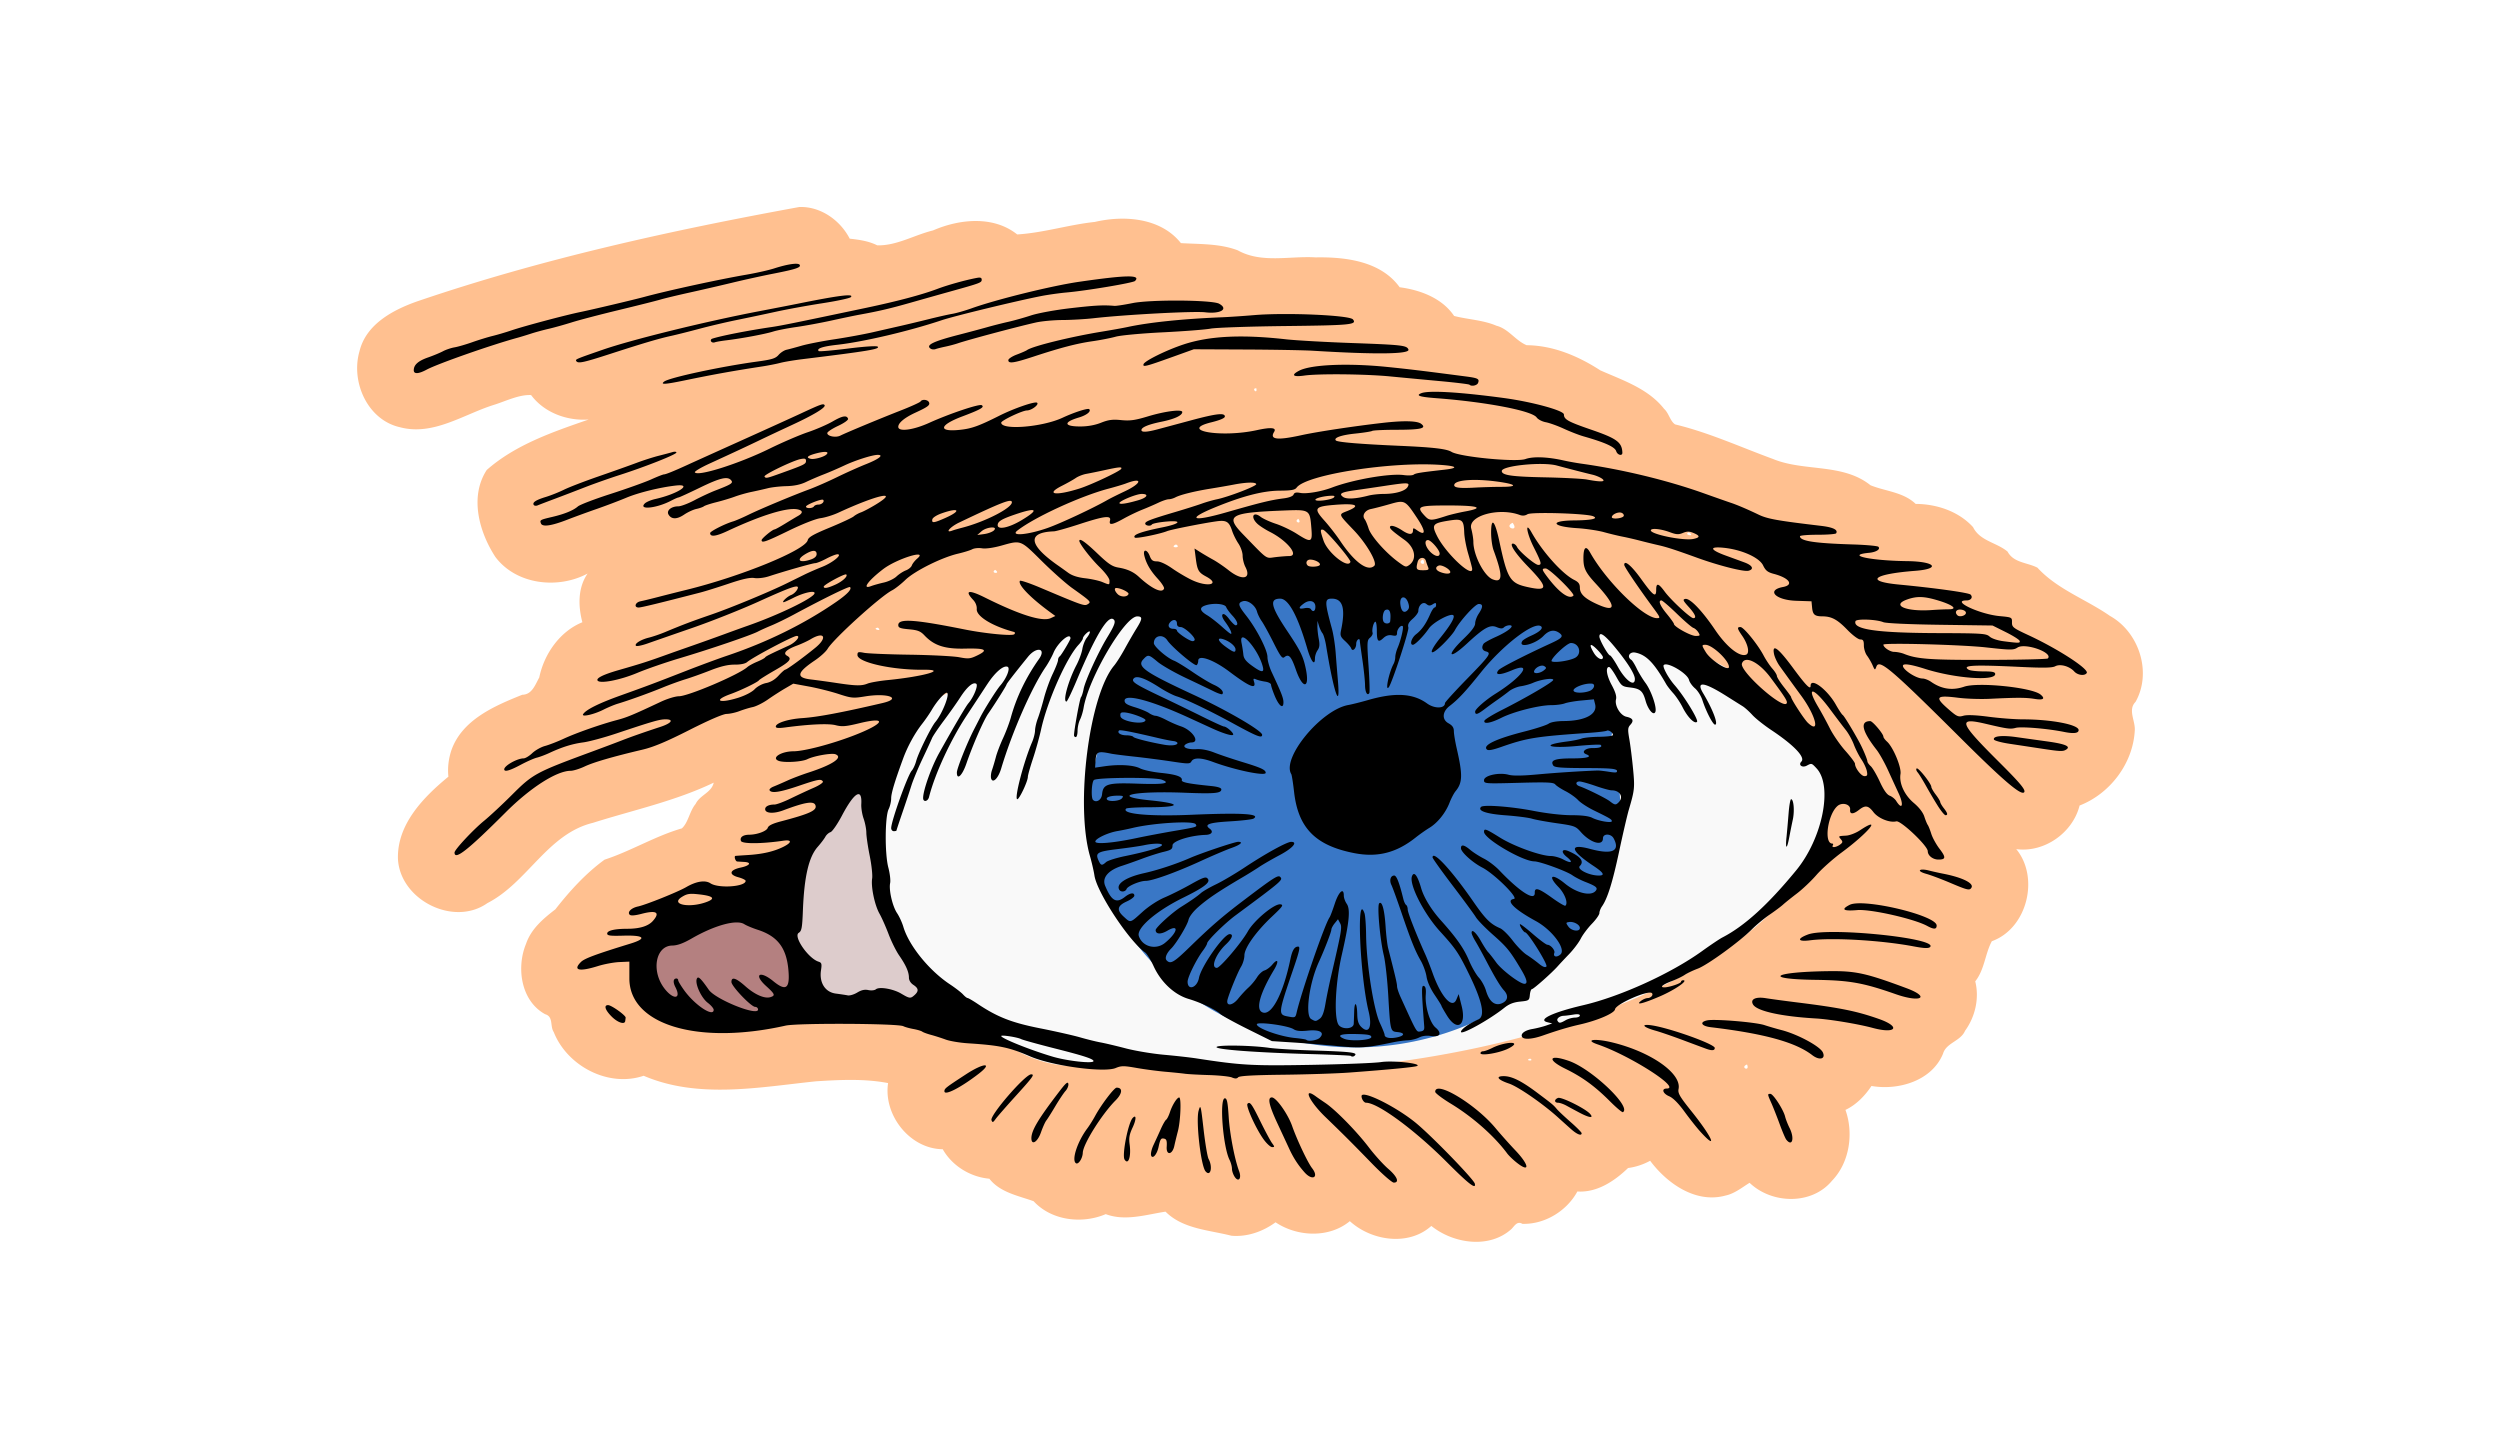 <svg xmlns="http://www.w3.org/2000/svg" width="1502.367" height="870.649" viewBox="0 0 1408.47 816.233"><defs><filter id="a" x="-.2" y="-.2" width="1.4" height="1.4" color-interpolation-filters="sRGB"><feGaussianBlur stdDeviation="48.18 48.18" result="blur"/></filter></defs><path d="M125.795 180.139c-72.7 13.274-145.182 29.25-215.21 53.123-13.689 4.82-28.917 12.856-32.62 28.146-5.02 17.225 4.507 38.772 22.898 42.832 18.516 4.924 35.565-7.135 52.399-12.492 6.853-2.096 14.498-6.01 21.383-5.65 7.396 9.94 20.313 14.66 32.449 13.765-20.137 6.975-41.266 14.157-57.45 28.436-9.818 15.098-4.265 34.973 4.866 48.996 11.79 15.7 35.29 18.295 51.974 9.342-5.601 8.051-5.343 18.38-2.964 27.453-12.617 5.097-21.566 17.846-24.286 31.127-2.285 4.04-4.036 9.626-9.571 9.725-15.69 6.287-34.003 14.133-39.985 31.415-1.544 4.728-2.161 9.778-1.631 14.73-14.08 11.564-29.04 26.867-28.42 46.446 1.281 23.015 31.381 38.238 50.39 24.787 22.577-11.537 33.848-38.994 59.452-45.228 22.778-7.206 46.405-12.247 68.05-22.64-1.19 5.632-7.823 6.974-10.187 11.991-3.428 4.09-4.115 10.495-7.752 13.77-15.146 4.39-28.63 12.755-43.55 17.63-10.676 7.768-19.689 17.715-27.733 27.999-6.824 5.242-13.688 11.036-16.531 19.482-5.538 13.42-2.827 32.139 10.777 39.578 4.804 1.385 2.63 6.744 4.85 10.069 7.58 19.153 30.78 31.366 50.656 24.619 30.831 13.196 65.093 6.442 97.166 3.116 13.503-.851 27.382-1.54 40.547 1.009-2.72 18.025 12.256 37.077 30.789 37.267 5.33 9.406 15.594 15.67 26.265 16.606 6.047 7.786 16.429 9.602 24.955 12.69 10.11 10.998 27.408 12.925 40.61 7.26 10.967 4.156 22.859.25 33.69-1.388 9.741 9.782 24.483 10.322 37.085 13.557 8.884.811 17.807-2.354 24.9-7.564 12.262 8.223 30.145 9.035 41.854-.643 12.18 11.14 33.108 14.25 45.912 2.693 12.361 9.948 32.634 13.086 45.155 1.721 1.769-1.772 3.15-4.642 6.152-2.902 12.528.395 25.006-7.23 30.973-18.23 11.082.757 20.995-5.93 28.558-13.22 4.357-.558 8.587-1.99 12.442-4.085 9.57 12.853 25.802 24.244 42.521 19.582 5.04-1.038 9.674-4.835 13.496-7.163 12.491 11.982 35.015 12.653 46.455-1.185 10.006-10.386 12.211-26.904 7.551-39.883 6.11-2.89 11.012-7.988 14.664-13.486 15.208 2.634 34.096-2.882 40.334-18.235 1.785-6.124 9.882-6.956 12.397-12.863 5.724-7.902 8.123-18.322 5.734-27.853 5.236-6.527 5.547-15.54 9.348-22.598 20.046-7.27 26.918-35.926 13.76-51.883 15.854 2.097 31.834-9.226 35.685-24.574 17.08-6.62 30.043-23.616 31.074-42.102.496-5.51-4.068-11.695.424-16.263 9.406-16.582 2.011-39.34-14.414-48.47-13.515-9.408-29.582-14.891-40.84-27.16-5.696-2.953-13.435-2.699-16.82-9.052-6.158-5.17-15.6-5.96-19.451-13.79-8.14-8.952-20.524-13.025-32.34-13.089-6.9-6.672-17.154-7.12-25.448-10.514-15.654-12.562-37.316-7.528-54.968-14.818-18.294-6.706-36.107-14.88-55.114-19.46-2.841-1.89-3.498-6.351-6.213-8.78-8.97-11.411-23.23-16.059-35.935-21.68-12.387-8.036-26.556-14.037-41.5-14.16-6.305-2.63-10.158-9.211-17.033-10.984-7.55-3.238-16.143-3.484-23.82-5.502-6.805-10.088-19.065-14.619-30.674-16.164-10.626-14.714-30.459-17.125-47.29-16.82-14.634-.93-30.477 3.534-43.966-3.999-10.197-3.845-21.285-3.405-31.983-4.043-11.345-14.305-31.891-15.807-48.49-11.941-14.7 1.568-28.974 6.135-43.738 7.055-13.431-10.718-32.579-8.72-47.438-2.262-10.467 2.544-20.56 8.7-31.425 8.396-4.806-2.421-10.24-3.176-15.506-3.754-5.33-10.395-16.402-18.232-28.344-17.841zM383.227 282.28c.8 3.882-3.165-.12 0 0zm23.675 73.533c2.557 3.598-3.202 1.768 0 0zm120.703 2.248c4.179 5.634-5.564 2.673 0 0zm99.334 5.393c4.21 2.822-3.668 1.338 0 0zm-288.845 6.865c3.425 2.156-4.342 1.954-.25-.01l.25.01zm139.049 8.354c2.654 4.52-4.104 2.022 0 0zm-241.084 5.883c3.683 2.486-3.074 2.133 0 0zm125.101 20.396c3.378 2.64-3.552 4.127-1.723.606.401-.5 1.097-.775 1.723-.606zm-191.146 12.195c3.153 2.656-4.059.533 0 0zm390.566 10.5c3.547 3.261-4.095 2.62 0 0zm-149.559 31.57c2.423 3.14-3.639 2.204 0 0zm94.018 16.364c4.838 2.248-4.667 1.702 0 0zm149.707 25.26c2.265.626-1.646 3.983-1.357 5.88-4.198 13.093-3.467 27.075-2.512 40.592-12.226 10.836-25.205 20.928-39.389 29.084 8.577-23.76 13.167-48.821 16.338-73.79 4.47-.099 11.12 1.608 16.56.736a36.377 36.377 0 0010.36-2.502zm-154.408 23.463c4.466 5.516-6.152 3.177 0 0zm-276.836 9.156c5.135 6.638 12.694 11.178 21.134 11.734 3.872.353 7.765.03 11.62-.375 4.36 26.993 17.513 52.13 35.502 72.541-26.103-5.693-55.21-12.562-72.293-34.75-8.11-10.4-14.107-24.67-10.422-37.666 4.832-3.437 10.52-5.906 13.707-11.213.237.188.483-1.125.752-.271zm191.781 20.799c3.306 1.393-4.098 2.494-.748.082.233-.105.498-.128.748-.082zm29.281 3.847c2.492.92-2.71.715 0 0zm-33.523 22.016c3.503 4.952-6.414.203 0 0zm126.518 79.828c2.684 1.676-3.723 1.118-.127-.008l.127.008zm122.115 3.291c1.875 4.332-4.252 1.701 0 0z" fill="#ffc090" filter="url(#a)" transform="translate(324.575 -63.52)"/><path d="M403.126 514.975l-43.544 19.638 4.269 27.322 16.222 5.123 32.445 7.684h27.322l13.661-31.591-19.637-36.714z" fill="#b48080" fill-rule="evenodd"/><path d="M788.855 335.425a132.76 288.173 85.547 00-57.282 1.784 132.76 288.173 85.547 00-67.414 9.123 17.254 57.167 65.501 00-52.052 4.664 17.254 57.167 65.501 00-36.707 20.279 132.76 288.173 85.547 00-121.096 120.568 132.76 288.173 85.547 00107.353 92.463 43.618 25.791 26.759 0014.272 9.246 43.618 25.791 26.759 0042.256 3.664 132.76 288.173 85.547 00133.476 4.752 132.76 288.173 85.547 00277.268-154.634 132.76 288.173 85.547 00-240.074-111.909z" fill="#f9f9f9"/><path d="M421.91 505.583l47.814-41.837 15.369-30.737 9.392 27.322 4.269 44.398 13.66 42.691 11.1 13.661 1.708 10.246-35.007-3.415-29.03-2.562-32.444-57.205z" fill="#dcc" fill-rule="evenodd"/><path d="M763.437 321.16a149.418 134.476 0 00-66.565 14.14 54.644 52.937 0 00-11.986-1.334 54.644 52.937 0 00-54.645 52.938 54.644 52.937 0 00.555 7.08 149.418 134.476 0 00-16.777 61.65 149.418 134.476 0 00149.418 134.477 149.418 134.476 0 00149.416-134.477 149.418 134.476 0 00-5.973-37.404 54.644 52.937 0 002.358-15.326 54.644 52.937 0 00-53.586-52.887 149.418 134.476 0 00-92.215-28.857z" fill="#3977c6"/><path d="M815.076 654.674c-18.182-18.206-38.856-33.403-45.441-33.403-1.166 0-2.56-2.022-2.56-3.713 0-3.864 20.514 6.446 31.5 15.832 9.733 8.315 31.797 31.158 32.324 33.465.804 3.521-3.285.374-15.823-12.181zm-42.081.888c-11.946-12.277-15.56-15.887-26.317-26.291-9.241-8.937-12.994-17.306-5.116-11.41.668.5 2.97 2.087 5.114 3.526 5.72 3.838 17.635 15.997 24.458 24.961 3.277 4.304 8.203 9.76 10.949 12.124 5.104 4.395 6.484 7.799 3.162 7.799-1.011 0-6.493-4.792-12.25-10.709zm-77.277 7.608c-.904-1.29-1.642-3.391-1.642-4.671 0-1.28-.611-3.543-1.357-5.028-3.74-7.444-5.817-34.7-2.643-34.7 1.196 0 1.632 2.125 2.156 10.5.596 9.524 3.384 24.03 5.88 30.598 1.493 3.926-.262 6.345-2.394 3.301zm39.274-2.65c-3.561-3.985-6.26-8.13-8.624-13.25a6227.85 6227.85 0 00-6.685-14.383c-4.775-10.243-5.712-14.616-3.13-14.616 2.433 0 9.031 9.312 11.427 16.128 2.772 7.887 8.775 20.566 11.247 23.757 4.009 5.172.183 7.308-4.235 2.365zm-55.83-.644c-2.633-3.174-5.504-28.42-3.877-34.105 1.089-3.806 1.225-3.296 2.8 10.502.91 7.976 2.18 15.484 2.823 16.684 2.485 4.644 1.059 10.298-1.745 6.919zm174.74-5.345c-1.83-1.507-3.96-3.597-4.734-4.644-7.288-9.86-19.436-20.597-31.775-28.089-4.85-2.944-8.817-5.948-8.817-6.676 0-6.747 22.766 6.965 34 20.477 2.75 3.308 7.807 8.975 11.239 12.593 8.128 8.572 8.19 13.012.087 6.339zm-247.708.83c-2.627-1.656.762-12.11 6.351-19.59 1.233-1.65 3.215-4.8 4.405-7 3.437-6.357 10.753-16 12.14-16 3.568 0 3.295 3.287-.596 7.187-7.715 7.733-18.301 24.63-18.464 29.47-.106 3.165-2.458 6.802-3.836 5.933zm27.364-2.118c-1.536-2.486 2.045-20.713 4.599-23.405 2.104-2.219 2.073.833-.056 5.378-1.836 3.92-2.182 5.9-1.675 9.595.937 6.833-.765 11.835-2.868 8.432zm14.99-2.202c-.377-.971.211-3.6 1.342-6 1.108-2.348 2.951-6.38 4.097-8.96 1.146-2.579 2.502-4.947 3.013-5.263.511-.316 1.481-2.256 2.155-4.311 1.307-3.984 3.934-8.153 5.17-8.205 1.298-.054.815 13.088-.694 18.903-.794 3.061-1.7 6.79-2.012 8.287-1.07 5.137-4.64 5.645-4.317.614.218-3.39-.084-4.334-1.48-4.622-1.763-.363-2.128.196-3.12 4.787-.892 4.131-3.32 6.92-4.154 4.77zm63.44-9.02c-4.335-5.941-10.286-19.043-9.16-20.169 1.374-1.374 2.361-.036 7.132 9.669 2.77 5.637 5.785 11.262 6.699 12.5 1.515 2.053 1.519 2.25.045 2.25-.889 0-3.011-1.913-4.717-4.25zm-130.912-.782c0-4.363 3.978-10.995 15.978-26.632 3.422-4.46 4.563-5.402 4.84-3.997.2 1.012-.51 2.812-1.578 4-1.067 1.188-3.673 5.086-5.79 8.66-2.117 3.576-4.386 7.176-5.042 8-.657.826-2.023 3.863-3.036 6.75-1.911 5.448-5.372 7.521-5.372 3.219zm425.267.782c-.537-.688-2.21-4.625-3.717-8.75-1.507-4.125-3.598-9.425-4.645-11.777-2.27-5.096-2.284-5.223-.555-5.223 1.585 0 7.352 8.915 8.287 12.81.356 1.48 1.482 4.36 2.504 6.4 2.946 5.88 1.515 10.874-1.874 6.54zm-48.605-4.702c-1.963-2.173-5.916-7.178-8.785-11.121-3.376-4.642-6.39-7.66-8.546-8.562-3.617-1.511-4.526-4.365-1.39-4.365 8.433 0-20.752-18.656-38.878-24.852-7.772-2.656-1.658-3.517 8.116-1.142 21.85 5.308 39.18 17.445 37.427 26.21-.481 2.408.579 4.246 7.241 12.552 11.864 14.792 15.335 22.925 4.815 11.28zm-72.662-1.219a1231.907 1231.907 0 01-7.228-6.49c-8.58-7.776-22.537-17.421-27.71-19.148-6.383-2.132-7.82-4.202-2.896-4.17 4.56.03 9.964 2.72 18.834 9.372 8.754 6.566 9.005 6.776 11.08 9.234.868 1.03 4.356 4.308 7.75 7.284 3.393 2.977 6.17 5.79 6.17 6.25 0 1.703-2.598.694-6-2.332zm-326.491-5c-1.051-2.65 18.952-25.784 22.324-25.816 2.14-.021 1.193 1.305-8.833 12.359-5.225 5.76-10.25 11.52-11.165 12.8-1.452 2.032-1.748 2.116-2.326.658zm331.41-4.162a528.79 528.79 0 01-7.42-3.994c-1.65-.913-3.787-1.664-4.75-1.667-2.236-.008-2.275-1.867-.058-2.718 1.875-.72 15.28 5.917 17.982 8.904 2.393 2.644-.198 2.408-5.754-.525zm17.08-6.439c-8.504-8.522-15.574-13.682-25.174-18.373-10.693-5.225-9.183-8.362 2.109-4.378 12.847 4.532 35.36 25.945 30.316 28.835-.413.236-3.675-2.502-7.25-6.084zm-375-5.681c0-1.565.56-2.005 12.142-9.562 10.084-6.578 15.575-6.784 7.109-.266-10.22 7.867-19.25 12.477-19.25 9.828zm162-7.779c-1.374-.576-7.224-1.187-13-1.357-5.774-.17-11.85-.504-13.5-.74-1.65-.237-6.6-.744-11-1.126-4.4-.382-11.698-1.348-16.218-2.146-7.244-1.28-8.643-1.275-11.79.04-6.603 2.76-35.866-1.214-48.193-6.543-11.818-5.11-17.114-6.224-35.065-7.384-4.547-.293-10.172-1.236-12.5-2.095-2.329-.859-6.033-2.045-8.233-2.636-2.2-.59-4.45-1.418-5-1.838-.55-.42-2.8-1.089-5-1.485-2.2-.397-4.752-1.109-5.67-1.582-3.039-1.566-59.578-1.84-66.33-.322-49.494 11.132-88-.487-88-26.554v-9.5l-5.667.252c-3.116.138-8.516 1.145-12 2.237-10.644 3.336-14.37 2.437-9.583-2.313 1.977-1.963 8.276-4.297 27.988-10.37 9.442-2.908 7.648-4.773-4.263-4.43-7.274.21-8.975-.014-8.975-1.183 0-1.7 4.177-2.69 11.375-2.699 7.014-.008 11.845-1.512 14.441-4.498 4.144-4.766 1.94-6.105-6.449-3.92-3.76.98-6.042 1.15-6.694.497-1.467-1.466.896-3.822 4.646-4.63 4.569-.986 22.465-8.173 27.211-10.93 5.689-3.303 10.678-4.078 13.664-2.121 4.57 2.995 19.806 1.926 19.806-1.389 0-.51-1.829-1.418-4.063-2.02-5.655-1.523-5.025-4.132 1.322-5.479 5.183-1.1 6.317-2.912 1.979-3.162-1.506-.087-3.301-.2-3.988-.25-1.006-.074-1.914-2.935-1-3.152.137-.032 3.4-.259 7.25-.504 8.148-.517 14.483-1.997 19.75-4.614 4.895-2.432 4.895-4.167 0-3.444-12.17 1.797-23.221 1.861-23.882.139-.786-2.046 1.105-3.478 4.632-3.507 4.525-.038 9.871-2.03 10.464-3.899.399-1.256 2.68-2.379 7.308-3.596 16.625-4.373 20.646-6.262 19.528-9.174-.95-2.474-5.814-1.689-18.039 2.91-5.511 2.074-10.261 1.767-10.261-.663 0-1.548 2.125-2.588 5.287-2.588 1.169 0 5.295-1.549 9.169-3.442 3.874-1.893 9.664-4.583 12.866-5.978 3.267-1.423 5.546-2.985 5.191-3.558-.975-1.578-2.586-1.286-13.654 2.478-10.47 3.56-15.252 4.292-16.357 2.504-.338-.548.648-1.494 2.191-2.103 1.544-.61 5.057-2.133 7.807-3.386 2.75-1.253 8.15-3.302 12-4.552 13.642-4.43 19.66-8.536 15.087-10.291-2.127-.816-12.11.943-15.803 2.785-3.063 1.528-13.142 2.11-16.203.936-4.355-1.671 1.425-5.37 8.419-5.388 5.9-.016 21.13-3.991 33.63-8.78 17.633-6.755 19.713-10.995 3.447-7.028-7.595 1.853-9.78 2.036-13.33 1.119-4.074-1.052-14.599-.585-28.497 1.264-3.785.503-5.25.366-5.25-.492 0-2.011 6.987-4.245 14.936-4.774 8.681-.578 22.087-3.097 45.215-8.495 11.352-2.65 2.98-5.83-9.833-3.734-6.728 1.1-7.676 1.013-15-1.382-4.3-1.406-11.793-3.286-16.65-4.177l-8.83-1.621-4.67 2.727c-2.568 1.5-6.916 4.301-9.663 6.226-2.747 1.925-6.572 3.834-8.5 4.243-1.928.408-5.305 1.433-7.505 2.277-2.2.844-5.443 1.554-7.205 1.578-1.99.027-9.951 3.465-21 9.067-12.891 6.537-20.138 9.579-26.295 11.037-16.973 4.02-27.607 7.11-32.689 9.5-2.853 1.342-6.4 2.44-7.88 2.44-7.853 0-22.688 9.48-36.589 23.38-21.44 21.438-28.842 27.254-28.842 22.658 0-1.587 10.434-12.782 16.674-17.89 3.204-2.623 10.161-9.096 15.46-14.384 12.138-12.111 13.411-12.799 45.866-24.776 5.775-2.132 12.975-4.838 16-6.014 5.731-2.228 12.706-4.677 21.922-7.697 6.345-2.08 7.877-4.277 2.981-4.277-3.39 0-6.96 1.026-27.903 8.022-6.875 2.296-15.2 4.535-18.5 4.974-6.17.822-11.897 2.612-19.14 5.983-2.277 1.06-5.427 2.238-7 2.618-1.573.38-5.684 2.202-9.136 4.047-6.215 3.324-9.224 4.143-9.224 2.51 0-2.03 7.303-6.154 10.898-6.154.993 0 3.19-1.324 4.884-2.943 1.694-1.619 4.925-3.44 7.181-4.047 2.256-.608 6.982-2.438 10.504-4.068 7.12-3.296 20.865-8.123 30.033-10.548 5.684-1.504 8.931-2.854 24.664-10.258 3.665-1.725 8.266-3.136 10.224-3.136 5.24 0 33.695-12.109 38.526-16.394.872-.774 3.37-2.144 5.55-3.045 2.181-.901 4.206-1.99 4.5-2.419.492-.716 2.661-1.803 13.32-6.674 3.95-1.804 6.946-5.468 4.473-5.468-2.01 0-24.684 11.98-27.964 14.776-1.046.892-3.753 1.436-7 1.406-3.717-.035-7.825.942-13.793 3.279-4.675 1.83-10.975 4.076-14 4.991-3.025.915-8.783 3.009-12.795 4.653-7.555 3.097-19.118 7.26-25.205 9.077-1.925.574-5.55 2.081-8.056 3.35-5.464 2.764-12.613 4.359-11.505 2.566 1.555-2.517 8.804-6.134 21.17-10.564 15.24-5.459 18.48-6.677 36.89-13.865 7.7-3.006 18.05-6.831 23-8.5 22.639-7.63 43.493-17.903 61.413-30.25 6.375-4.394 9.071-7.269 7.908-8.432-.567-.567-14.317 6.156-31.82 15.56-4.125 2.217-9.75 4.954-12.5 6.082-2.75 1.13-6.182 2.68-7.625 3.444-3.814 2.022-27.099 9.955-43.875 14.948-7.975 2.374-18.775 6.107-24 8.297-9.76 4.09-21.198 6.289-22.421 4.31-.842-1.363 3.25-3.379 11.92-5.875 13.447-3.87 16.294-4.79 29-9.376 1.65-.596 7.276-2.578 12.5-4.404a1439.558 1439.558 0 0018-6.447c4.676-1.72 10.526-3.833 13-4.697 17.48-6.1 36.877-15.46 37.804-18.24.65-1.95-5.887-.587-11.965 2.493-2.625 1.33-5.067 2.418-5.428 2.418-1.31 0 2.065-3.23 4.238-4.056 1.226-.467 2.759-1.837 3.405-3.044 1.82-3.4-1.97-2.216-22.053 6.889-9.625 4.363-26.275 10.97-37 14.684-10.725 3.713-22.096 7.667-25.268 8.787-3.173 1.12-6.097 1.709-6.499 1.307-1.09-1.09 2.662-3.475 7.236-4.599 2.217-.545 6.28-1.93 9.03-3.08 9.934-4.15 15.189-6.143 26-9.86 11.111-3.821 32.669-12.74 42.603-17.626 2.969-1.46 7.423-3.655 9.898-4.879 2.475-1.223 7.04-3.224 10.144-4.447 5.93-2.335 11.68-7.076 8.583-7.076-.892 0-3.737 1.125-6.323 2.5-2.587 1.375-5.373 2.5-6.193 2.5-1.419 0-16.55 4.297-26.26 7.459-2.519.82-6.09 1.233-8 .926-2.459-.395-6.615.513-14.451 3.156-6.05 2.04-13.25 4.292-16 5.003-23.501 6.075-33.257 8.448-34.75 8.452-2.834.007-2.003-2.908 1-3.507 1.512-.302 6.125-1.426 10.25-2.5 4.125-1.072 11.1-2.833 15.5-3.912 30.904-7.582 67.162-22.41 68.483-28.007.404-1.714 3.125-3.272 12.416-7.112 6.543-2.704 12.618-5.542 13.499-6.307.88-.765 2.733-1.786 4.116-2.27 1.384-.485 5.096-2.449 8.25-4.365 13.872-8.426.96-5.624-21.1 4.578-2.934 1.357-7.434 2.74-10 3.072-2.693.349-10.192 3.294-17.742 6.969-13.09 6.37-15.422 7.19-15.422 5.416 0-.964 6.158-6.051 7.324-6.051.35 0 3.019-1.463 5.93-3.25 2.912-1.788 6.157-3.732 7.21-4.322 2.977-1.664 2.886-3.108-.234-3.732-5.931-1.186-20.516 3.328-39.569 12.248-6.453 3.021-9.661 3.392-9.661 1.117 0-1.003 8.29-5.212 13-6.6 1.375-.406 5.2-2.055 8.5-3.666 6.781-3.31 24.746-10.826 34.5-14.435 3.575-1.323 10.55-4.388 15.5-6.81 4.95-2.424 12.358-5.74 16.463-7.37 7.194-2.855 10.091-5.18 6.458-5.18-3.027 0-12.69 3.076-18.921 6.025-3.3 1.56-8.475 3.795-11.5 4.965-3.025 1.17-7.525 3.104-10 4.299-3.014 1.454-6.648 2.224-11 2.331-3.575.089-8.3.615-10.5 1.17-2.2.554-6.273 1.475-9.052 2.045-2.778.57-7.053 1.779-9.5 2.685-2.446.906-7.143 2.318-10.436 3.139-3.294.82-6.444 1.855-7 2.3-.557.446-2.46 1.12-4.23 1.498-1.769.378-4.861 1.804-6.872 3.168-4.074 2.765-7.15 2.788-8.808.066-1.38-2.265 1.432-4.691 5.438-4.691 1.462 0 5.602-1.563 9.2-3.472 3.599-1.91 8.954-4.397 11.901-5.528 8.814-3.381 9.986-4.142 8.724-5.663-2-2.41-6.207-1.42-17.686 4.163-6.22 3.025-11.625 5.5-12.01 5.5-.384 0-2.267.824-4.184 1.83-8.1 4.256-18.606 5.361-14.802 1.558.846-.846 3.513-1.978 5.927-2.517 12.495-2.785 21.554-8.7 11.64-7.601-8.913.988-21.09 3.985-28.032 6.9-3.97 1.666-11.493 4.517-16.718 6.335-5.225 1.818-12.65 4.533-16.5 6.032-8.963 3.49-14.004 4.2-14.815 2.086-.736-1.918-.508-2.05 6.315-3.65 6.929-1.624 11.932-3.667 14.5-5.92 1.1-.966 9.425-4.147 18.5-7.07 9.075-2.922 19.323-6.589 22.775-8.148 3.45-1.56 6.698-2.835 7.216-2.835 1.028 0 5.735-1.912 13.509-5.485 2.75-1.264 16.25-7.366 30-13.56 13.75-6.194 28.825-13.04 33.5-15.213 11.562-5.375 12.833-5.821 13.501-4.74.796 1.288-6.117 5.477-18.501 11.212-5.775 2.675-13.65 6.38-17.5 8.233-7.674 3.695-15.34 7.271-28.827 13.45-4.855 2.225-8.578 4.449-8.272 4.943 1.558 2.52 24.826-4.854 42.099-13.342 7.15-3.514 16.825-7.679 21.5-9.254 4.675-1.576 10.975-4.303 14-6.06 5.567-3.233 8.011-3.653 8.728-1.5.219.658-2.296 2.436-5.657 4-3.328 1.549-6.055 3.37-6.061 4.047-.015 1.774 4.765 2.713 7.317 1.437 3.497-1.749 22.278-9.566 33.907-14.111 5.903-2.308 10.992-4.615 11.309-5.127.904-1.464 4.183-1.086 4.812.555.59 1.536-.732 2.52-7.678 5.72-6.106 2.814-9.677 5.766-9.677 8 0 2.934 8.378 1.858 17.403-2.234 11.274-5.112 28.228-10.817 29.609-9.963 1.76 1.088-.52 2.408-10.921 6.325-13.163 4.957-13.834 8.898-1.287 7.557 6.593-.704 10.597-2.144 22.23-7.994 8.016-4.032 19.809-8.111 21.114-7.304 1.48.915-2.95 4.355-5.648 4.386-2.617.03-14.5 5.663-14.5 6.872 0 4.389 23.116 2.548 34.5-2.747 6.708-3.12 14.36-5.576 15.092-4.844 1.228 1.228-1.456 3.384-5.83 4.682-8.905 2.643-8.542 5.059.76 5.059 4.159 0 8.257-.736 11.69-2.1 4.22-1.674 6.519-1.975 11.384-1.487 4.954.496 7.765.106 15-2.083 9.793-2.964 19.404-4.175 19.404-2.446 0 1.905-4.34 3.934-11.575 5.412-7.512 1.535-11.425 3.158-11.425 4.739 0 1.35 3.013 1.203 9.2-.452 2.915-.779 11.295-3.029 18.623-5 14.401-3.873 19.177-4.42 19.177-2.195 0 .899-2.705 2.055-7.678 3.282-18.705 4.614 5.676 8.796 25.678 4.405 8.015-1.76 11.245-1.444 9.758.955-2.696 4.35 1.643 4.889 15.288 1.897 8.975-1.967 29.591-5.09 45.954-6.962 11.75-1.343 19.36-1.161 21.558.516 3.34 2.548.015 3.366-13.74 3.381-7.046.008-13.264.295-13.82.638-.554.343-4.869 1.022-9.587 1.509-7.904.815-12.336 2.4-10.856 3.88.977.977 13.513 2.027 35.945 3.01 18.921.83 26.438 1.709 29.193 3.411 4.57 2.825 36.456 5.908 41.688 4.031 4.313-1.547 12.499-1.23 21.619.838 2.475.562 6.975 1.367 10 1.79 22.803 3.19 48.094 9.306 68.5 16.566 7.15 2.544 14.125 4.995 15.5 5.446 3.484 1.143 9.57 3.738 15.696 6.694 4.958 2.392 10.616 3.407 35.203 6.316 6.834.809 9.699 2.232 8.476 4.211-.272.439-4.967.798-10.434.798-5.468 0-9.941.374-9.941.83 0 2.715 8.13 3.977 29.888 4.64 7.364.224 13.796.814 14.293 1.311 1.352 1.353-1.18 3.007-5.185 3.387-13.797 1.31.507 4.428 21.562 4.701 15.751.205 19.057 4.324 4.38 5.456-23.857 1.84-28.657 5.88-9.195 7.737 20.625 1.968 39.301 4.582 40.369 5.65 1.486 1.487.257 3.288-2.245 3.288-9.158 0 7.21 7.766 18.633 8.841 6.906.65 6.999.697 6.95 3.535-.045 2.663.632 3.192 9.16 7.15 16.741 7.77 34.318 19.163 32.958 21.363-1.095 1.772-5.099 1.287-7.034-.852-2.7-2.982-7.939-4.426-10.7-2.949-1.702.911-6.605 1.003-19.799.37-26.64-1.28-32.982-.933-29.007 1.58.81.513 4.509.938 8.222.947 5.287.012 6.75.336 6.75 1.496 0 4.102-22.791 2.429-39.5-2.9-8.195-2.613-12.5-3.218-12.5-1.755 0 2.292 7.504 7.174 11.03 7.174 1.188 0 3.355.831 4.815 1.847 5.946 4.137 11.994 5.032 18.655 2.759 7.89-2.693 38.208.417 43.022 4.413 2.84 2.357 1.637 3.267-3.272 2.473-5.016-.81-9.802-.822-25.25-.061-5.225.257-13.224-.003-17.776-.58-12.857-1.625-13.66-.507-4.99 6.947 4.26 3.662 5.05 3.98 7.859 3.175 2.041-.585 6.959-.39 14.2.566 6.094.803 14.708 1.462 19.143 1.464 16.155.006 31.564 2.96 31.564 6.054 0 1.787-2.757 2.134-8.19 1.033-9.253-1.875-24.2-3.13-27.259-2.286-2.987.823-4.702.592-16.794-2.257-16.207-3.82-15.27-1.089 7.353 21.453 12.226 12.182 15.336 15.953 14.142 17.147-1.78 1.78-11.846-6.819-35.284-30.147-39.762-39.575-46.241-45.089-47.886-40.75-.837 2.207-.878 2.193-2.178-.75-.729-1.65-2.13-4.073-3.115-5.385-.984-1.312-1.79-3.9-1.79-5.75 0-2.71-.393-3.365-2.022-3.365-1.136 0-4.333-2.386-7.3-5.449-5.605-5.788-8.849-7.542-13.993-7.566-4.388-.022-5.469-.943-5.853-4.994l-.331-3.491-8.63-.287c-11.693-.39-17.024-5.968-7.423-7.77 6.318-1.185 3.57-5.09-5.21-7.403-3.419-.902-4.604-1.84-6-4.748-2.13-4.446-12.042-8.897-22.121-9.937-8.406-.867-7.984 1.08.94 4.335 3.544 1.292 8.356 3.053 10.694 3.912 4.52 1.663 5.554 3.823 2.243 4.69-2.604.68-16.741-2.9-28.993-7.345-11.963-4.339-17.067-6.003-21.5-7.008-2.75-.624-7.475-1.78-10.5-2.568-3.025-.79-7.525-1.828-10-2.309-2.475-.48-7.2-1.621-10.5-2.535-3.3-.914-10.05-1.917-15-2.23-14.529-.915-15.82-4.253-1.691-4.367 9.775-.08 13.936-1.009 10.617-2.372-3.817-1.568-34.752-2.498-36.932-1.11-1.322.842-2.797.984-4.331.417-11.878-4.395-29.291.468-27.372 7.644.665 2.486 1.209 5.843 1.209 7.46 0 7.536 6.083 19.337 10.923 21.187 5.628 2.151 5.746-2.04.461-16.426-.761-2.074-1.384-6.499-1.384-9.834 0-9.162 2.12-7.006 4.612 4.687 4.537 21.294 6 23.685 15.827 25.871 11.79 2.623 11.866.36.388-11.484-7.15-7.377-10.83-12.97-8.537-12.97.772 0 1.81.845 2.307 1.878 1.225 2.55 10.175 10.122 11.963 10.122 2.154 0 1.82-1.287-2.626-10.13-3.965-7.886-4.96-14.98-1.147-8.175 6.097 10.878 17.312 23.386 23.963 26.725 2.504 1.257 3.25 2.274 3.25 4.431 0 3.583 2.938 6.295 10.354 9.557 10.485 4.61 10.044.501-1.256-11.712-5.902-6.379-7.085-8.778-7.092-14.387-.008-6.277 1.405-7.527 3.753-3.321 9.103 16.305 30.198 37.012 37.704 37.012 2.057 0 1.932-.33-2.264-6.023-8.392-11.385-16.2-22.943-16.2-23.981 0-3.033 4.03.332 9.514 7.942 6.853 9.513 8.487 10.695 8.487 6.145 0-4.136 1.238-3.883 4.819.986 3.462 4.707 14.478 14.93 16.088 14.93 2.031 0 1.11-2.238-2.624-6.37-3.177-3.517-3.45-4.166-1.885-4.467 2.633-.507 9.423 6.546 16.818 17.471 6.484 9.579 13.732 15.368 17.453 13.94 2.132-.818 1.088-5.873-2.19-10.602-2.872-4.145-3.037-4.971-.994-4.971 1.787 0 9.704 9.733 13.013 16 1.307 2.475 3.53 5.807 4.94 7.405 1.408 1.598 2.562 3.47 2.562 4.16s1.8 3.532 4 6.316c2.2 2.783 4 5.266 4 5.518 0 1.261 7.372 12.602 9.478 14.58 7.147 6.715 4.423-4.175-3.845-15.368-2.26-3.06-7.856-10.774-12.063-16.628-1.39-1.934-2.818-4.971-3.174-6.75-1.223-6.117 2.29-3.554 10.648 7.767 7.38 9.996 9.956 12.61 9.956 10.107 0-4.955 9.378 2.05 14.211 10.614 1.639 2.904 3.375 5.524 3.86 5.823.778.48 5.604 8.381 9.442 15.456 1.978 3.645 4.487 9.654 4.487 10.746 0 .52.84 1.705 1.868 2.635 1.028.93 3.327 4.855 5.11 8.721 2.184 4.74 4.008 7.323 5.6 7.927 1.297.494 2.931 1.814 3.63 2.934 3.415 5.467 4.439 2.31 1.387-4.275a2805.653 2805.653 0 01-5.961-12.996c-1.957-4.294-4.855-9.469-6.441-11.5-8.322-10.656-9.548-16.192-3.586-16.192 1.323 0 7.393 7.175 7.393 8.739 0 .523.923 1.787 2.053 2.809 3.473 3.143 8.196 14.484 7.592 18.23-.85 5.273 2.2 11.898 7.54 16.373 2.92 2.448 5.135 5.324 5.88 7.638.657 2.04 1.528 4.16 1.935 4.71.406.55 1.301 2.8 1.989 5 .687 2.2 2.76 5.974 4.606 8.385 3.744 4.889 3.627 6.116-.583 6.116-3.152 0-6.012-2.25-6.012-4.732 0-2.998-15.22-17.42-17.725-16.796-3.726.927-10.194-1.693-12.892-5.222-2.878-3.764-4.581-4.026-8.11-1.25-3.335 2.623-5.312 2.563-5.012-.152.333-3.009-4.473-4.361-7.148-2.01-5.546 4.872-7.75 21.162-2.863 21.162.477 0 .59.45.25 1-.915 1.48 1.826 1.213 4.02-.392 1.618-1.182 1.703-1.634.57-3-1.558-1.877-1.63-1.826 2.957-2.1 1.952-.117 5.417-1.449 7.7-2.96 12.961-8.577 4.819 1.315-10.247 12.45-4.95 3.657-11.354 9.368-14.231 12.69-2.877 3.321-7.825 8.013-10.996 10.425-3.171 2.413-6.667 5.22-7.77 6.236-1.102 1.018-4.506 3.564-7.565 5.66-3.06 2.095-7.56 5.817-10 8.27-6.889 6.921-25.044 20.11-30.513 22.167-2.709 1.018-6.05 2.617-7.425 3.554-1.375.936-4.653 2.511-7.283 3.5-5.067 1.903-6.956 3.5-4.143 3.5 2.734 0 9.426-2.242 9.426-3.158 0-.463.552-.842 1.227-.842 3.128 0-4.745 5.45-13.043 9.026-9.703 4.183-14.267 5.26-10.626 2.506 1.068-.808 2.702-1.483 3.633-1.5 1.848-.035 3.373-1.801 2.397-2.777-1.94-1.94-20.357 6.134-20.789 9.115-.323 2.224-9.934 6.343-20.13 8.627-5.718 1.28-12.406 3.278-20.508 6.126-5.928 2.084-10.705 2.424-11.689.833-1.1-1.78 1.456-3.768 5.786-4.5 2.278-.385 5.723-1.247 7.656-1.916l3.513-1.216-2.785-.699c-5.672-1.424 3.137-5.58 20.358-9.604 20.828-4.868 49.326-17.844 66.782-30.41 4.795-3.452 9.951-6.913 11.459-7.693 12.55-6.492 25.672-18.42 41.624-37.84 14.852-18.08 20.745-47.47 11.514-57.425-2.81-3.03-2.808-3.03-5.553-1.56-2.593 1.387-4.934-.386-3.026-2.293 2.374-2.375-4.18-9.254-16.865-17.702-4.153-2.766-8.992-6.612-10.752-8.546-1.76-1.934-4.209-4.144-5.442-4.911-1.233-.767-5.391-3.381-9.241-5.81-12.668-7.992-17.265-8.533-13.06-1.538 5.412 9 8.716 17.707 6.72 17.707-1.221 0-5.115-7.539-7.134-13.814-.764-2.372-2.637-5.363-4.163-6.647-1.526-1.284-3.047-3.423-3.381-4.754-.935-3.724-12.236-10.365-14.235-8.366-.878.878 2.547 7.218 6.107 11.305 5.446 6.253 13.648 19.674 12.64 20.682-1.38 1.379-5.321-2.609-8.15-8.243-1.287-2.565-3.631-6.089-5.21-7.832-1.578-1.742-3.379-4.06-4.002-5.152-6.913-12.108-11.27-16.557-17.418-17.786-3.231-.647-4.92 2.434-2.243 4.09.534.33 1.884 2.494 3 4.808 1.114 2.315 3.362 6.009 4.994 8.209 3.25 4.383 6.498 13.849 5.576 16.253-.95 2.475-4.095-1.086-5.55-6.284-1.546-5.523-3.018-6.763-8.822-7.436-4.362-.505-4.765-.822-7.673-6.033-1.688-3.025-3.502-5.5-4.032-5.5-2.127 0-1.438 4.825 1.447 10.153 2.092 3.862 2.863 6.399 2.447 8.054-.886 3.53 2.41 9.083 5.84 9.836 3.678.808 4.372 2.17 2.283 4.478-1.505 1.662-1.58 2.666-.616 8.187.604 3.46 1.55 11.017 2.101 16.792 1.007 10.552.872 11.835-2.414 23-.89 3.025-3.346 13.6-5.456 23.5-3.692 17.324-6.537 26.436-9.636 30.86-.803 1.147-1.46 2.843-1.46 3.77 0 .928-1.913 3.66-4.25 6.074-2.338 2.413-5.15 6.167-6.25 8.342-1.1 2.175-4.025 6.062-6.5 8.639-2.475 2.577-5.428 5.727-6.56 7-3.372 3.787-13.567 12.815-14.474 12.815-.462 0-.98 1.462-1.153 3.25-.302 3.128-.507 3.27-5.486 3.77-3.758.378-6.22 1.357-9 3.577-8.353 6.669-24.327 15.513-24.327 13.469 0-1.415 4.483-4.622 9.821-7.026 3.922-1.766 2.26-9.975-5.071-25.04-6.018-12.365-7.627-14.752-16.519-24.5-9.17-10.054-17.57-26.57-15.825-31.117 1.146-2.987 3.095-.475 5.134 6.617 1.544 5.372 5.695 12.187 11.09 18.206 8.91 9.943 13.012 15.8 15.96 22.794 1.508 3.575 3.976 7.85 5.485 9.5 1.51 1.65 3.301 4.896 3.982 7.214 1.85 6.302 5.028 8.907 8.903 7.302 3.48-1.442 4.001-4.296 1.323-7.255-2.186-2.416-5.131-7.313-10.08-16.761-2.16-4.125-4.887-9.075-6.061-11-1.174-1.925-2.137-4.049-2.139-4.719-.007-2.432 2.567-.145 5.29 4.7 1.533 2.726 3.361 5.533 4.063 6.237.702.705 2.724 3.282 4.493 5.728 3.104 4.29 13.336 12.044 15.9 12.05 2.044.006 1.445-2.538-1.925-8.18-6.215-10.405-7.92-12.51-15.7-19.371-4.33-3.82-8.692-8.295-9.694-9.945-1-1.65-6.907-9.692-13.125-17.87s-11.305-15.299-11.305-15.823c0-4.42 10.781 7.258 22.969 24.88 6.828 9.873 9.66 12.683 15.147 15.03 1.44.615 4.608 3.737 7.04 6.938 2.433 3.2 5.98 6.805 7.883 8.01 1.903 1.207 4.947 3.415 6.765 4.91 2.295 1.887 3.623 2.398 4.348 1.672 1.008-1.008-10.358-19.247-11.995-19.247-.863 0-3.428-4.063-2.899-4.592.219-.219 3.513 2.298 7.32 5.594 3.807 3.295 7.452 5.992 8.1 5.994 1.842.005 4.493 3.115 3.923 4.6-.841 2.192 1.376 2.734 3.462.847 3.324-3.009-4.636-13.761-13.94-18.828-12.16-6.622-17.189-11.715-12.282-12.436 2.85-.42-11.01-14.158-17.841-17.685-5.555-2.868-12-8.711-12-10.879 0-2.312 1.756-1.998 5.248.94 1.67 1.406 5.122 3.613 7.671 4.904 2.55 1.292 6.423 4.228 8.608 6.525 11.627 12.223 20.226 17.697 20.052 12.766-.118-3.335 2.1-2.69 9.805 2.854 3.743 2.693 7.084 4.67 7.424 4.396 1.723-1.394-.28-6.821-3.888-10.538-6.327-6.517-3.674-7.96 3.63-1.974 6.631 5.433 14.674 7.356 17.34 4.145 1.412-1.703.31-2.655-5.833-5.044-2.443-.95-5.709-2.629-7.257-3.731-3.264-2.324-18.283-7.81-21.461-7.838-6.667-.061-28.34-12.776-28.34-16.626 0-2.126.99-1.77 9.047 3.256 7.792 4.862 22.989 10.35 28.658 10.35 1.816 0 4.962.89 6.99 1.976 4.61 2.471 5.757 1.605 1.928-1.455-3.553-2.84-2.796-4.945 1.15-3.199 6.72 2.974 8.772 5.733 6.185 8.32-1.813 1.813 5.26 5.358 10.692 5.358 3.695 0 2.794-1.599-3.106-5.515-13.12-8.71-13.853-12.746-1.718-9.472 12.39 3.343 17.054 1.236 13.201-5.964-1.498-2.798-6.026-2.812-6.026-.018 0 4.633-7.054 2.602-12.5-3.6-2.828-3.22-3.602-3.502-13.5-4.904-5.775-.818-12.075-1.97-14-2.561-1.925-.59-8.606-1.446-14.845-1.9-10.903-.795-16.006-2.549-13.81-4.746 1.375-1.374 17.172-.173 29.597 2.252 7.438 1.451 16.006 2.428 21.3 2.428 5.84 0 9.826.5 11.702 1.471 3.508 1.814 11.056 3.107 11.056 1.894 0-1.014-1.026-1.63-10.03-6.02-3.56-1.735-7.595-4.367-8.97-5.849-1.375-1.482-4.554-3.74-7.063-5.017-2.51-1.278-5.108-2.98-5.775-3.784-1.015-1.223-4.372-1.374-20.687-.931-19.027.516-19.475.482-19.475-1.486 0-2.663 8.476-4.538 13.832-3.059 2.41.665 7.66.606 16.186-.183 10.252-.95 24.735-1.893 33.982-2.215.825-.029 3.698.294 6.384.718 3.983.627 4.798.51 4.414-.635-.38-1.13-3.828-1.413-17.7-1.452-13.761-.038-17.407-.333-18.107-1.466-1.824-2.951.937-3.986 10.631-3.986 8.588 0 11.65-.914 7.894-2.355-2.956-1.135-.468-3.52 3.614-3.463 3.947.055 5.745-.64 4.605-1.78-.33-.33-6.299-.059-13.266.6-16.386 1.552-20.974-.59-5.47-2.554 3.026-.383 6.59-1.11 7.923-1.613 1.332-.504 5.728-.955 9.769-1.002 4.04-.047 7.558-.428 7.817-.846.659-1.067-2.22-3.284-3.355-2.582-.513.317-4.695.835-9.293 1.15-30.798 2.116-35.56 2.877-50.3 8.035-4.949 1.732-7.245 2.12-8 1.352-2.362-2.4 5.236-6.003 21.327-10.112 6.263-1.6 12.325-3.566 13.472-4.37 1.291-.904 4.572-1.477 8.613-1.504 12-.08 19.026-3.844 17.62-9.44l-.7-2.793-6.884.64c-3.787.351-8.067 1.089-9.512 1.638-1.445.55-4.88.999-7.634.999-6.821 0-21.128 3.63-28.084 7.125-6.037 3.033-10.215 3.744-9.557 1.625.213-.688 4.547-3.353 9.632-5.922 14.21-7.182 29.147-15.925 29.147-17.062 0-1.274-7.16-.223-11.437 1.68-1.685.75-4.768 1.605-6.852 1.902-2.083.296-5.09 1.576-6.68 2.845-1.592 1.269-4.518 3.432-6.504 4.807a229.287 229.287 0 00-7.206 5.25c-4.016 3.07-5.321 3.407-5.321 1.37 0-1.388 5.932-6.585 11.5-10.072 15.228-9.538 21.306-18.316 9.086-13.122-6.66 2.83-9.817 2.761-7.39-.163 1.147-1.382 14.638-8.287 29.635-15.169 6.222-2.854 7.098-3.941 4.63-5.746-2.905-2.124-5.852-1.593-8.918 1.607-4.6 4.8-14.649 7.26-11.973 2.931.378-.612 2.595-1.957 4.926-2.988 4.988-2.206 7.171-4.368 5.472-5.418-4.134-2.555-21.611 10.938-33.675 25.996-8.737 10.906-12.726 15.192-17.703 19.024-4.115 3.167-4.409 7.602-.644 9.703 2.26 1.261 3.058 2.43 3.07 4.5.01 1.538.742 5.947 1.626 9.797 3.412 14.856 3.288 19.209-.681 24-.912 1.1-2.432 4-3.379 6.444-2.238 5.776-6.722 11.372-11.37 14.19-2.042 1.237-5.512 3.682-7.712 5.433-10.862 8.645-21.54 11.36-34.635 8.804-21.852-4.265-31.576-14.163-33.878-34.484-.571-5.038-1.278-9.548-1.57-10.022-5.57-9.012 16.809-36.17 32.083-38.934 2.2-.399 7.15-1.637 11-2.752 15.37-4.452 25.473-3.879 33.446 1.897 4.194 3.038 10.054 2.904 10.054-.229 0-.5 5.625-6.68 12.5-13.73 12.992-13.326 13.819-14.539 10.5-15.407-2.04-.533-2.555-2.334-1.235-4.31.404-.605 3.523-2.343 6.932-3.863 7.048-3.142 11.025-6.537 7.658-6.537-1.076 0-2.47.515-3.1 1.144-.859.86-1.908.828-4.21-.126-3.68-1.524-6.982.326-16.783 9.4-10.196 9.439-11.816 6.857-1.762-2.81 4.489-4.315 6.502-7 6.506-8.678.004-1.337.9-3.78 1.994-5.43 2.517-3.802 2.529-5.5.036-5.5-1.992 0-10.716 9.594-13.462 14.805-.781 1.482-3.876 5.101-6.878 8.043-7.538 7.386-8.362 4.935-1.285-3.824 5.797-7.175 8.35-11.596 7.301-12.645-1.429-1.429-11.373 3.912-13.754 7.387-2.958 4.317-7.77 9.234-9.035 9.234-1.991 0-.776-3.968 1.827-5.965 3.124-2.397 5.545-5.847 7.917-11.285.9-2.063 2.018-3.75 2.484-3.75.467 0 .849-.679.849-1.509 0-1.237-.346-1.292-1.92-.31-1.523.952-2.266.91-3.607-.204-1.878-1.558-4.473.757-4.473 3.991 0 .873-1.402 2.816-3.115 4.319-2.352 2.064-2.966 3.28-2.508 4.973.482 1.782-9.237 31.4-11.044 33.656-2.191 2.736.1-8.349 2.72-13.153.52-.955.947-2.687.947-3.848 0-1.162.608-3.53 1.352-5.264 1.774-4.136 3.496-11.47 2.845-12.12-.938-.938-3.197 1.683-3.197 3.708 0 1.639-.49 1.898-2.75 1.457-1.94-.378-3.412.08-4.997 1.555-2.898 2.697-3.638 1.828-3.638-4.277 0-2.736-.355-4.974-.789-4.974-.999 0-2.16 4.498-1.597 6.187.233.7-.406 1.957-1.42 2.793-1.724 1.42-1.78 2.464-.863 15.924.54 7.922.741 14.792.448 15.266-1.138 1.841-2.396-.482-2.426-4.48-.018-2.304-.684-8.69-1.48-14.19-.798-5.5-1.458-10.338-1.469-10.75-.053-2.055-2.02-.409-2.02 1.69 0 2.748-2.132 4.661-2.837 2.546-.251-.752-1.797-2.592-3.436-4.089-2.577-2.353-2.884-3.172-2.275-6.06 2.603-12.338 1.008-17.837-5.171-17.837-4.153 0-4.149 1.598.051 17 .825 3.025 1.768 9.1 2.096 13.5.327 4.4.882 11.322 1.234 15.383 1.592 18.401-2.381 6.822-6.588-19.2-.517-3.2-1.452-6.434-2.076-7.187-.625-.752-1.516-2.635-1.98-4.182l-.846-2.814-.042 3c-.023 1.65.326 4.901.775 7.225.613 3.169.446 4.757-.668 6.348-.818 1.167-1.486 3.222-1.486 4.566 0 4.604-2.223 1.707-4.387-5.718-5.333-18.3-10.545-27.906-15.145-27.915-6.288-.012-5.373 4.335 3.801 18.044 7.6 11.354 9.084 14.36 10.556 21.356 2.4 11.41-1.653 11.895-5.55.665-2.645-7.619-4.038-9.136-6.509-7.085-1.169.97-2.23-.453-6.09-8.156-2.57-5.131-5.562-10.586-6.648-12.122-1.085-1.535-2.291-3.98-2.68-5.432-.95-3.554-5.243-6.682-7.978-5.814-2.983.946-2.668 2.33 1.83 8.038 5.892 7.475 12.05 19.434 12.05 23.402 0 1.873 1.073 5.698 2.385 8.501 5.499 11.745 6.615 14.615 6.615 17.01 0 3.99-2.503 2.142-4.895-3.613-1.158-2.787-2.105-5.633-2.105-6.324 0-.692-1.463-1.463-3.25-1.714-1.788-.252-4.09-.82-5.116-1.261-1.563-.674-1.76-.47-1.21 1.263 1.447 4.558-2.422 2.983-13.924-5.669-8.967-6.743-17.5-9.745-17.5-6.154 0 1.067-.418 2.199-.927 2.514-1.102.68-14.094-10.311-16.466-13.931-2.525-3.854-7.607-2.815-7.607 1.555 0 1.903 7.482 8.393 11.386 9.878 1.419.539 6.128 3.41 10.466 6.382 4.338 2.97 9.728 6.213 11.978 7.206 3.8 1.677 5.915 4.043 4.7 5.258-.285.285-2.433-.428-4.774-1.583-2.341-1.156-9.448-4.559-15.794-7.562-6.345-3.004-13.475-7.08-15.844-9.06-5.06-4.227-5.4-4.285-8.11-1.377-3.713 3.985.765 7.145 28.12 19.844 19.219 8.922 38.872 20.37 38.872 22.641 0 2.095-2.81 1.004-16-6.216-13.4-7.335-26.95-13.845-32.179-15.461-2.023-.625-6.343-2.86-9.6-4.964-7.958-5.144-12.807-6.886-14.47-5.199-1.77 1.795.346 3.224 15.249 10.297 6.875 3.263 17.45 8.392 23.5 11.397 6.05 3.005 11.45 5.474 12 5.485 1.583.034 5.854 3.933 5.116 4.672-.72.72-5.73-.837-12.116-3.767l-13-5.964c-21.064-9.665-36-13.618-36-9.527 0 1.517 1.307 2.357 5.79 3.722 3.185.97 6.773 2.45 7.973 3.29 1.2.841 2.872 1.529 3.717 1.529.844 0 3.557 1.063 6.027 2.364 2.471 1.3 6.106 2.885 8.078 3.523 6.55 2.118 11.209 9.082 6.105 9.128-.93.008-2.365.459-3.19 1-2.452 1.61.74 3.084 6 2.772 2.831-.168 6.538.542 10 1.914 3.025 1.2 10.225 3.62 16 5.38 10.451 3.186 13 4.37 13 6.041 0 2.048-17.249-1.522-29.788-6.165-6.48-2.398-10.803-2.511-12.033-.313-.85 1.519-1.71 1.524-11.3.069-5.709-.867-15.104-2.085-20.88-2.709-5.774-.623-11.624-1.367-13-1.653-7.502-1.563-8.476-1.176-8.812 3.501l-.312 4.353 5.312-.77c8.196-1.189 16.375-.713 20.005 1.165 1.805.933 7.022 2.076 11.593 2.539 8.767.888 12.351 2.128 11.955 4.134-.238 1.2 3.725 1.99 16.51 3.287 3.78.384 5.75 1.033 5.75 1.895 0 2.2-3.836 2.555-20.5 1.894-28.9-1.147-42.853 1.943-19.421 4.3 17.873 1.798 17.423 3.837-.856 3.877-6.66.015-12.436.353-12.833.75-3.006 3.006 12.85 4.508 36.763 3.483 28.474-1.22 39.352-.544 34.956 2.173-.734.453-6.68 1.143-13.216 1.533-11.905.711-14.722 1.725-11.446 4.12 2.274 1.663 1.158 3.392-2.257 3.499-8.645.269-18.69 3.446-18.69 5.911 0 2.111-.689 2.613-5 3.647-2.75.659-8.15 2.379-12 3.821-3.85 1.443-9.025 3.27-11.5 4.062-7.777 2.488-11.336 6.735-9.444 11.27 3.569 8.552 6.276 10.055 11.17 6.205 2.926-2.3 5.274-2.6 5.274-.671 0 .73-1.911 2.193-4.247 3.25-5.385 2.436-5.88 4.8-1.787 8.537 4.014 3.667 3.489 3.795 10.534-2.572 3.553-3.211 8.65-6.552 12.5-8.194 3.575-1.524 9.94-4.701 14.144-7.06 8.087-4.54 9.343-4.929 10.394-3.227 1.203 1.945-2.7 4.839-14.06 10.426-15.198 7.475-26.373 17.117-24.968 21.543 1.926 6.07 9.661 8.1 14.783 3.878 7.236-5.965 8.141-10.87 1.255-6.806-3.66 2.16-6.548 1.991-6.548-.382 0-1.458 9.422-10.002 14.581-13.222 5.216-3.256 8.786-5.753 10.974-7.676 1.13-.994 4.956-3.202 8.5-4.906 3.545-1.704 10.758-5.958 16.03-9.453 11.792-7.817 23.803-14.432 26.238-14.451 3.997-.03.879 3.58-6.443 7.458-4.181 2.215-9.353 5.2-11.492 6.633-2.138 1.434-6.105 3.909-8.814 5.5-13.975 8.211-20.206 12.398-25.75 17.299-2.738 2.422-4.94 5.347-5.318 7.066-.648 2.952-6.835 13.223-9.667 16.05-2.809 2.804-3.857 5.563-2.593 6.827 2.187 2.186 3.988 1.123 13.105-7.74 11.918-11.584 18.152-16.976 30.188-26.107 16.872-12.8 19.42-14.44 20.608-13.253 1.72 1.72 1.188 2.178-25.147 21.68-6.03 4.465-16 14.295-16 15.774 0 .513-1.07 2.365-2.377 4.116-3.683 4.932-8.619 14.932-8.621 17.464-.005 5.25 5.348 3.492 6.398-2.1 1.21-6.455 13.983-24.681 17.296-24.681 2.294 0 1.403 2.466-2.076 5.747-5.78 5.453-8.804 13.253-5.136 13.253 1.838 0 13.812-14.092 17.447-20.533 3.523-6.242 14.997-15.77 18.376-15.26 1.904.288 1.29 1.184-4.682 6.812-9.139 8.616-15.625 17.744-15.625 21.99 0 1.79-.853 4.658-1.896 6.373-1.787 2.941-6.184 13.576-7.544 18.25-1.193 4.099 2.573 3.924 5.93-.276 1.655-2.072 4.268-4.892 5.805-6.267 1.538-1.376 3.698-3.96 4.8-5.744 1.102-1.783 2.994-3.529 4.204-3.88 1.21-.35 3.193-1.819 4.406-3.262 3.283-3.906 3.888-1.952.926 2.988-7.763 12.947-10.297 21.847-6.759 23.74 5.144 2.753 11.882-9.789 16.062-29.894 1.034-4.972 2.268-6.98 4.316-7.022 1.295-.026.842 2.228-2.31 11.491-9.21 27.068-9.186 26.834-2.82 28.003 3.373.62 3.663.472 4.27-2.172 2.738-11.931 15.941-50.095 18.626-53.837.394-.55 1.714-4.038 2.932-7.75 2.199-6.702 5.052-9.228 5.052-4.473 0 1.253.735 3.328 1.634 4.611 2.163 3.088 1.476 10.286-2.73 28.612-3.558 15.506-4.545 34.66-2.025 39.306 1.686 3.107 8.56 2.866 8.722-.306.057-1.1.169-4.213.25-6.917.19-6.298 1.595-5.036 1.724 1.548.07 3.627.665 5.553 2.178 7.066 4.368 4.368 6.393.196 4.222-8.697-4.9-20.072-6.923-68.315-2.317-55.25.436 1.237.844 6.75.906 12.25.184 16.182 4.264 42.147 7.797 49.616 1.451 3.067 2.639 6.066 2.639 6.663 0 1.622 3.055 2.227 7 1.385 4.395-.937 4.534-2.564.253-2.977-4.042-.39-4.026-.328-5.214-20.687-.513-8.8-1.636-18.925-2.496-22.5-2.163-8.991-3.855-28.088-2.6-29.343 1.58-1.58 2.999 3.594 3.606 13.155.303 4.778.956 10.263 1.45 12.188 4.042 15.764 5 19.86 5 21.373 0 .955.86 3.624 1.912 5.932 9.43 20.7 8.94 19.854 11.315 19.517 1.737-.246 2.229-.912 2.083-2.822-1.582-20.716-1.606-23.266-.22-22.799 1.011.341 1.315 1.781 1.075 5.086-.467 6.416 2.331 15.703 5.534 18.365 3.806 3.164 2.532 5.568-2.522 4.76-2.53-.404-4.882-.112-6.776.843-1.595.804-4.475 1.513-6.4 1.575-1.925.062-5.75.587-8.5 1.167-14.726 3.105-18.167 3.334-31.138 2.073-7.074-.688-18.262-1.597-24.862-2.02l-12-.77-13.5-6.706c-7.425-3.688-14.4-7.526-15.5-8.53-2.836-2.586-10.975-6.452-18-8.55-8.012-2.394-15.579-9.49-19.651-18.429-1.612-3.539-3.768-7.02-4.79-7.736-8.997-6.302-27.13-33.825-28.546-43.33-.369-2.474-1.508-7.424-2.532-11-8.28-28.9-.455-90.503 13.63-107.305 1.294-1.542 4-5.817 6.015-9.5 2.014-3.682 4.947-8.759 6.518-11.282 3.479-5.588 3.568-6.912.466-6.912-7 0-27.38 34.748-30.204 51.5-.37 2.2-1.289 5.215-2.04 6.7-.752 1.485-1.366 4.298-1.366 6.25s-.45 3.55-1 3.55-1-.455-1-1.011c0-2.897 3.24-20.581 3.932-21.463.444-.564 1.097-2.601 1.453-4.526.866-4.695 8.276-20.877 13.44-29.352 4.251-6.979 4.918-9.07 3.223-10.118-3.189-1.97-10.188 9.804-20.628 34.704-2.706 6.453-5.258 11.74-5.67 11.75-2.236.048.99-11.7 5.671-20.652 1.467-2.805 2.94-6.84 3.276-8.966.335-2.126 1.44-4.94 2.456-6.251 2.459-3.176 2.359-4.889-.153-2.615-1.1.995-2 2.278-2 2.85 0 .572-1.075 2.19-2.389 3.595-6.827 7.302-17.642 31.694-21.15 47.702-.947 4.319-3.013 11.744-4.592 16.5-1.578 4.756-2.87 9.356-2.87 10.222 0 2.484-4.775 12.63-5.944 12.63-1.896 0 3.573-21.108 8.347-32.217.879-2.045 1.617-4.97 1.641-6.5.025-1.53.729-4.582 1.565-6.782.837-2.2 2.403-7.375 3.48-11.5 1.078-4.125 3.299-10.284 4.936-13.687 1.636-3.403 2.976-6.864 2.976-7.691s.413-1.76.92-2.073c.836-.517 6.08-9.292 6.08-10.175 0-3.715-7.163 2.377-9.57 8.14-.916 2.192-2.895 5.786-4.398 7.986-7.903 11.57-19.008 36.919-25.075 57.234-1.604 5.37-4.572 8.435-5.592 5.776-.372-.97-.186-3.168.412-4.886.599-1.718 1.59-5.051 2.203-7.406.613-2.356 2.432-7.13 4.043-10.611 1.611-3.481 3.595-8.754 4.407-11.718 3.097-11.294 8.5-22.516 15.82-32.862 4.315-6.098-1.326-7.265-6.174-1.277-7.735 9.552-12.076 15.154-12.076 15.582 0 .576-6.487 10.893-10.353 16.465-2.65 3.82-8.714 17.7-12.32 28.203-2.309 6.724-5.327 9.525-5.327 4.943 0-2.264 5.714-16.587 9.752-24.443l3.598-7c2.405-4.678 9.05-15.193 11.06-17.5 3.656-4.198 5.888-9.948 4.124-10.625-2.35-.902-7.05 3.16-11.44 9.883a2769.665 2769.665 0 01-5.728 8.742c-.908 1.375-3.577 5.425-5.931 9-9 13.666-17.84 32.834-21.1 45.75-.66 2.61-3.335 3.062-3.335.564 0-4.378 4.68-17.53 8.984-25.25 8.128-14.575 15.13-26.496 16.486-28.064 3.019-3.493 5.738-10.253 4.446-11.052-1.824-1.127-5.176 1.746-9.056 7.764-1.848 2.867-5.978 8.717-9.178 13-3.2 4.284-6.202 8.74-6.674 9.903-.47 1.163-2.9 6.429-5.396 11.702-2.497 5.273-5.283 11.97-6.192 14.885-.908 2.914-3.174 9.737-5.036 15.163-1.861 5.427-3.384 10.04-3.384 10.25 0 .212-.675.385-1.5.385s-1.495-.788-1.488-1.75c.03-3.986 9.284-29.816 11.6-32.374.816-.902 1.948-3.38 2.516-5.508 1.19-4.456 8.31-18.91 10.774-21.868 4.065-4.882 8.546-16.5 6.364-16.5-1.311 0-5.603 4.913-8.299 9.5-1.293 2.2-3.766 5.8-5.496 8-4.118 5.238-8.198 12.67-10.705 19.5-4.806 13.097-6.766 19.632-6.766 22.561 0 1.722-.641 4.438-1.424 6.035-2.103 4.287-2.211 25.195-.172 32.904.874 3.3 1.331 7.228 1.017 8.73-.815 3.89 1.31 13.091 3.92 16.97 1.221 1.815 2.805 5.272 3.52 7.683 3.134 10.575 14.503 24.619 26.22 32.387 3.071 2.036 6.403 4.608 7.406 5.716 1.002 1.107 2.158 2.014 2.567 2.014.41 0 2.927 1.462 5.595 3.25 11.167 7.482 19.245 10.643 35.35 13.834 8.526 1.688 18.65 3.98 22.5 5.092 3.85 1.113 9.026 2.391 11.5 2.842 2.476.45 8.855 1.96 14.177 3.353 5.323 1.394 14.998 3.01 21.5 3.591 6.503.581 14.749 1.508 18.324 2.059 25.296 3.897 31.15 4.227 64.5 3.636 18.15-.321 35.925-1.03 39.5-1.574 6.533-.996 22.733.728 20.4 2.17-1.028.635-15.135 2.01-38.4 3.744-6.875.512-23.525 1.06-37 1.217-17 .198-24.807.64-25.5 1.444-.723.837-1.693.868-3.5.11zm-78-9.233c0-1.203-5.404-2.974-21.549-7.062-9.627-2.437-18.28-4.833-19.227-5.325-2.08-1.077-11.223-2.49-11.223-1.734 0 1.312 16.526 7.94 29 11.629 8.36 2.473 23 4.059 23 2.492zm127.464-13.141c2.984-2.984.056-4.733-6.735-4.024-4.198.44-6.445.213-8.029-.809-3.24-2.09-20.7-4.405-20.7-2.745 0 2.22 13.041 6.903 21.464 7.707 3.28.313 6.167.774 6.416 1.023 1.082 1.082 6.115.317 7.584-1.152zm29.037-.394c0-1.203-1.733-1.542-8.75-1.71-8.698-.209-11.123.798-6.5 2.7 3.738 1.538 15.25.79 15.25-.99zm109.5-9.5c1.375-.786 3.737-1.445 5.25-1.465 1.512-.02 2.75-.544 2.75-1.166 0-.75-1.262-.922-3.75-.511-2.063.34-4.425.632-5.25.646-2.334.041-4.33 1.654-3.57 2.884.876 1.418 1.504 1.364 4.57-.388zm-138.449-.914c1.316-.962 2.304-3.6 3.093-8.25.637-3.76 2.046-10.661 3.131-15.336 6.037-26.021 6.355-27.887 5.137-30.165l-1.186-2.215-1.863 2.3c-1.025 1.266-1.863 2.849-1.863 3.518 0 1.307-3.874 11.341-7.09 18.363-5.37 11.73-7.81 30-4.28 32.052 2.433 1.413 2.638 1.402 4.921-.267zm-341.551-4.967c0-.76-1.502-2.527-3.336-3.926-3.653-2.786-7.275-10.675-6.186-13.475.704-1.811 2.118-.527 6.78 6.158 3.801 5.452 27.742 15.052 27.742 11.124 0-.825-.722-1.5-1.605-1.5-2.27 0-13.395-11.648-13.395-14.026 0-3.111 2.526-2.335 7.88 2.42 5.33 4.733 10.874 7.136 14.104 6.11 2.882-.914 2.57-1.691-2.545-6.347-7.142-6.5-3.459-8.872 4.126-2.657 7.238 5.931 9.506 4.2 8.514-6.5-1.146-12.362-6.145-18.854-17.285-22.45-2.912-.939-6.315-2.363-7.563-3.164-4.304-2.763-16.63.59-29.584 8.047-4.836 2.784-8.073 3.962-11 4.006-9.312.137-11.957 14.152-4.53 24.009 5.067 6.726 9.885 6.325 6.342-.527-1.511-2.922-1.268-4.921.6-4.921.517 0 .94.449.94.998 0 .548 1.551 3.136 3.447 5.75 6.081 8.386 16.554 15.263 16.554 10.87zm113.17-8.274c2.482-2.246 2.3-3.807-.67-5.753-1.532-1.004-2.5-2.58-2.5-4.068 0-3.178-1.675-6.984-5.509-12.524-1.713-2.475-4.391-7.875-5.952-12-1.56-4.125-3.86-9.3-5.11-11.5-2.721-4.79-4.9-15.208-4.15-19.836.297-1.832-.314-7.568-1.36-12.747-1.044-5.18-1.904-11.048-1.91-13.041-.005-1.994-.697-5.574-1.538-7.957-.84-2.382-1.427-6.04-1.304-8.13.557-9.437-3.908-6.817-10.864 6.376-2.554 4.844-5.468 9.07-6.475 9.39-1.007.319-2.317 1.49-2.912 2.601-.595 1.111-2.533 3.668-4.307 5.682-5.046 5.729-7.6 16.734-8.346 35.958-.378 9.76-.698 11.458-2.35 12.49-3.174 1.982 5.365 14.398 11.168 16.24 1.747.554 1.932 1.203 1.383 4.864-1.05 7.002 2.35 12.337 8.36 13.114 2.572.333 5.594.79 6.716 1.017 1.122.226 3.536-.498 5.364-1.61 2.332-1.417 4.196-1.828 6.25-1.377 1.635.359 3.507.162 4.24-.447 1.911-1.586 9.72-.25 14.256 2.44 4.758 2.823 5.247 2.876 7.52.818zm374.83-37.81c0-1.846-3.477-3.76-6.082-3.348-1.85.293-1.875.459-.391 2.563 1.796 2.547 6.473 3.115 6.473.785zm-491.702-14.75c4.956-1.906 3.33-3.333-4.798-4.21-5.072-.547-6.524-.322-9.384 1.455-6.95 4.32 4.388 6.522 14.182 2.755zm224.763-22.34c.945-.856 5.781-2.389 10.746-3.406 11.655-2.388 19.931-4.807 20.7-6.052.752-1.216-4.532-1.256-10.007-.077-2.2.474-8.887 1.455-14.86 2.18-11.567 1.404-12.773 2.128-10.793 6.474 1.3 2.853 1.897 2.977 4.214.88zm17.413-13.606c4.964-1.052 14.426-2.84 21.026-3.973 13.022-2.237 13.009-2.233 12.04-3.8-1.27-2.056-23.704-.72-35.54 2.118-2.475.593-6.308 1.382-8.517 1.753-5.397.907-12.426 4.244-12.458 5.914-.032 1.693 10.048.828 23.449-2.012zm271.326-20.04c3.015-3.015.844-6.8-3.901-6.8-1.065 0-5.157-1.124-9.093-2.5-3.935-1.374-7.977-2.5-8.98-2.5-2.327 0-2.38 1.872-.077 2.67 4.141 1.435 14.945 6.783 17.135 8.481 2.806 2.176 3.321 2.244 4.915.65zm-290.986-4.569c.564-5.858 3.06-6.596 20.24-5.987 14.569.516 18.83-.196 13.44-2.245-3.882-1.476-36.79-1.303-38.294.202-1.287 1.286-1.67 9.998-.492 11.175 1.859 1.859 4.799.048 5.106-3.145zm11.186 2.27c1.066-1.285.738-1.5-2.296-1.5-4.288 0-6.89.892-6.14 2.105.903 1.461 7.089 1.018 8.436-.605zm419.673-15.385c-.318-1.587-1.694-4.53-3.058-6.54-1.365-2.011-3.276-5.775-4.248-8.366-.972-2.59-3.02-6.284-4.55-8.21-1.53-1.924-5.554-7.23-8.942-11.79-9.293-12.51-13.807-13.336-6.603-1.21 1.796 3.026 4.736 8.438 6.533 12.027 1.797 3.59 5.726 9.287 8.73 12.66 3.006 3.374 5.465 6.668 5.465 7.32 0 2.418 3.494 6.994 5.34 6.994 1.571 0 1.807-.511 1.333-2.885zm-388.392-15.615c.12-.55-.906-1.119-2.281-1.263-1.375-.145-5.2-.902-8.5-1.683-14.923-3.531-21.572-4.816-22.115-4.273-1.275 1.275.91 2.719 4.115 2.719 1.86 0 3.631.404 3.937.899.479.774 9.47 3.047 17.563 4.44 3.79.652 7.036.278 7.28-.84zm-18-13c.243-1.111-8.472-4.295-12.101-4.42-1.851-.064-2.255.374-2 2.17.425 2.995 13.481 5.078 14.1 2.25zm361.223-9.507c.659-1.066-.703-3.248-9.06-14.51-6.504-8.767-14.566-12.722-16.139-7.92-1.398 4.27 23 25.987 25.199 22.43zm-590.775-3.122c4.061-1.277 7.816-3.223 9.384-4.863 1.477-1.545 4.277-3.046 6.44-3.452 2.488-.467 4.92-1.913 6.957-4.137 1.722-1.88 3.456-3.42 3.853-3.42.832 0 9.934-6.635 16.887-12.309 7.12-5.81 5.122-9.47-2.632-4.82-1.715 1.028-5.25 2.661-7.854 3.63-5.891 2.19-7.912 4.278-5.467 5.646 3.071 1.72 1.767 3.289-6.842 8.232-4.672 2.682-8.702 5.211-8.954 5.62-.647 1.046-10.07 5.622-15.918 7.73-10.173 3.667-6.59 5.519 4.146 2.143zm479.705-3.846c2.628-1 3.56-3.934 1.316-4.14-4.226-.39-11.265 2.473-10.224 4.157.766 1.24 5.629 1.23 8.908-.017zm-406.75-4.161c1.549-.625 6.64-1.515 11.316-1.978 20.35-2.016 34.217-5.987 20.332-5.823-17.619.209-37.332-4.171-37.332-8.294 0-1.762.426-1.904 3.75-1.248 2.062.408 13.65.886 25.75 1.064 12.1.178 24.613.822 27.807 1.43 5.232.998 6.247.895 10.253-1.044 6.422-3.11 4.649-4.086-6.93-3.82-11.427.265-17.447-1.693-22.87-7.438-2.255-2.389-3.8-2.997-8.75-3.446-4.94-.448-6.01-.868-6.01-2.36 0-3.836 8.941-3.246 37.5 2.473 11.619 2.327 26.741 3.778 27.846 2.673.65-.65.504-1.119-.43-1.371-12.118-3.279-21.017-8.785-20.71-12.815.132-1.73-.628-3.686-1.997-5.144-5.074-5.402-2.564-5.924 6.565-1.365 19.615 9.795 32.408 13.808 37.091 11.635l2.635-1.221-2.927-2.136c-11.125-8.12-18.338-15.59-17.055-17.666.267-.432 5.322 1.255 11.233 3.749 25.15 10.607 25.176 10.616 27.249 9.238 1.73-1.151 1.35-1.528-9.069-8.957-3.47-2.475-11.19-9.338-17.153-15.25-12.065-11.962-11.542-11.763-22.642-8.648-4.558 1.279-8.848 1.882-10.955 1.54-1.904-.31-4.38-.072-5.5.528s-4.754 1.724-8.075 2.499c-9.145 2.133-24.403 9.745-29.606 14.77-2.475 2.39-5.85 5.035-7.5 5.878-6.58 3.362-32.99 27.318-36.308 32.934-.922 1.562-4.155 4.506-7.185 6.544-10.193 6.856-10.798 9.734-2.257 10.734 3.162.37 9.575 1.252 14.25 1.959 11.117 1.68 14.285 1.748 17.684.376zm432.303-2.614c-.018-2.69-4.03-9.115-10.97-17.571-5.959-7.26-9.017-9.398-9.017-6.305 0 1.848 4.955 10.626 5.999 10.626.456 0 2.456 2.91 4.445 6.467 4.357 7.792 9.576 11.5 9.543 6.783zm-51.429-4.731c1.674-1.277 1.736-1.616.447-2.46-1.6-1.049-5.063.613-5.784 2.776-.552 1.656 3.03 1.444 5.337-.316zm-158.17-2.105c-2.534-10.099-13.906-22.706-11.951-13.25.38 1.835.817 4.678.972 6.319.209 2.21 1.422 3.811 4.686 6.183 5.526 4.016 7.163 4.21 6.294.748zm262.612.066c0-3.671-9.343-12.468-13.25-12.476-2.196-.005-2.185.233.196 4.148 2.76 4.54 13.054 11.106 13.054 8.328zm-86.764-5.103c4.176-2.159 2.49-8.377-2.27-8.377-2.393 0-12.394 9.653-10.742 10.368 1.938.838 9.898-.38 13.012-1.99zm266.397.323c3.256-3.256-12.759-8.975-17.123-6.115-2.213 1.45-3.73 1.44-17.715-.119-13.608-1.516-57.796-2.698-57.796-1.545 0 1.549 3.778 4.079 6.09 4.079 1.53 0 4.047.51 5.595 1.132 7.255 2.919 14.625 3.448 47.016 3.375 18.26-.04 33.53-.404 33.933-.807zm-250.633-.733c0-.569-1.575-2.609-3.5-4.534-3.859-3.858-4.591-2.735-1.511 2.317 1.872 3.072 5.01 4.46 5.01 2.217zm-207-4.312c0-1.75-2.8-4.248-6.217-5.547-4.372-1.663-4.144.453.41 3.803 4.63 3.405 5.807 3.758 5.807 1.744zm441.756-4.886c-.226-.678-3.751-2.897-7.834-4.932l-7.422-3.7-29.5-.41c-17.654-.247-30.536-.84-32.079-1.48-3.86-1.598-15.128-2.003-15.632-.56-1.622 4.646 11.96 6.618 46.355 6.727 25.09.08 27.302.228 29.221 1.965 1.214 1.098 4.48 2.187 7.856 2.619 8.794 1.126 9.48 1.108 9.035-.23zm-464.756-.663c0-1.824-5.874-7.106-7.902-7.106-1.432 0-2.098-.635-2.098-2 0-2.335-2.224-2.64-3.964-.544-1.513 1.822-.53 3.544 2.023 3.544 1.067 0 1.94.443 1.94.985 0 1.156 6.927 5.87 8.75 5.956.688.032 1.25-.344 1.25-.835zm283.76-4.117c-.69-1.106-1.953-2.233-2.806-2.503-.852-.271-5.035-3.866-9.294-7.99-4.259-4.123-8.175-7.496-8.702-7.496-1.996 0-.819 2.951 3.042 7.623 2.2 2.662 4 5.196 4 5.63 0 1.535 9.428 6.747 12.204 6.747 2.567 0 2.703-.175 1.556-2.011zm-263.44-.74c-.339-.962-1.727-3.25-3.084-5.084-1.579-2.134-2.121-3.68-1.506-4.296.616-.615 1.935.315 3.667 2.585 1.487 1.95 3.131 3.546 3.653 3.546 1.786 0 .941-2.5-1.86-5.5-1.54-1.65-3.099-3.788-3.464-4.75-.758-1.998-7.758-2.449-12.142-.782-3.112 1.183-2.598 3.002 1.537 5.445 1.683.994 5.284 3.782 8.002 6.197 5.49 4.875 6.093 5.181 5.197 2.64zm89.82-5.5c.58-5.125-.296-7.287-2.597-6.404-1.542.591-2.18 5.685-.877 6.988 1.116 1.116 3.325.745 3.475-.583zm324.36-4.75c0-.892-1.113-1.627-2.75-1.816-2.66-.306-3.783 1.45-2.042 3.192 1.222 1.222 4.792.197 4.792-1.375zm-314.218-5.65c-1.476-4.429-4.89-3.927-4.432.65.405 4.053 2.059 5.52 4.016 3.563 1.008-1.008 1.117-2.111.416-4.214zm-52.282 2.218c0-3.29-3.222-4.228-6.45-1.878-3.31 2.41-3.19 3.389.328 2.685 1.637-.327 3.172-.1 3.56.525 1.181 1.912 2.562 1.195 2.562-1.332zm356.769 1.433c5.333 0 2.523-2.413-5.73-4.92-7.979-2.423-12.023-2.578-17.504-.67-9.508 3.309-.88 7.048 13.861 6.006 3.243-.229 7.461-.416 9.373-.416zm-462.052-8.636c.326-.994-4.512-3.364-6.867-3.364-1.366 0-.983 1.725.774 3.482 1.771 1.77 5.495 1.699 6.093-.118zm250.646.94c1.028-1.03-13.512-15.304-15.588-15.304-2.303 0-2.24.558.475 4.216 6.825 9.2 12.694 13.506 15.113 11.087zm-230.63-4.004c.22-.66-1.37-3.135-3.533-5.5-4.181-4.572-6.506-8.575-7.58-13.05-.923-3.853 1.602-3.648 3.073.25.903 2.39 1.727 3 4.054 3 1.786 0 5.125 1.544 8.595 3.974 3.12 2.186 8.076 5.111 11.012 6.5 9.044 4.279 16.361 2.52 8.077-1.941-4.313-2.323-4.966-3.484-5.848-10.405l-.685-5.371 3.3 2.083c1.816 1.145 5.059 3.045 7.207 4.22 2.148 1.177 6.126 3.894 8.84 6.04 7.517 5.942 12.835 4.824 9.327-1.96-.865-1.673-1.572-4.534-1.572-6.358 0-1.83-1.056-4.88-2.352-6.8-1.293-1.915-2.891-5.134-3.55-7.152-1.717-5.248-3.24-6.177-8.84-5.396-7.604 1.062-25.573 4.625-27.758 5.505-4.142 1.667-17.528 4.366-18.221 3.674-1.52-1.52 3.339-3.326 15.601-5.797 10.108-2.038 11.434-4.066 2.12-3.24-4.125.365-7.78 1.104-8.12 1.642-.79 1.247-4.073.615-3.727-.718.301-1.158 3.527-2.358 17.347-6.453 5.5-1.63 12.012-3.69 14.472-4.577 2.46-.888 6.285-1.986 8.5-2.44 6.503-1.335 22.401-7.442 22.207-8.53-.223-1.242-5.45-1.141-12.68.245-3.024.58-8.874 1.598-13 2.262-9.04 1.455-17.136 3.46-19.863 4.92-1.103.59-2.793 1.073-3.755 1.073-.963 0-3.58.873-5.816 1.941-2.236 1.068-6.315 2.83-9.065 3.917-2.75 1.087-7.475 3.355-10.5 5.04-6.515 3.631-8.444 3.907-7.71 1.102.797-3.051-3.05-2.603-17.167 2-6.748 2.2-13.249 4.035-14.446 4.077-15.237.543-14.39 7.558 2.323 19.241a450.12 450.12 0 015.752 4.117c2.154 1.57 5.362 2.608 9.5 3.077 3.436.39 7.765 1.334 9.62 2.098 4.269 1.76 4.128 1.786 4.128-.762 0-1.298-2.267-4.376-5.707-7.75-4.868-4.776-11.293-13.1-11.293-14.633 0-1.762 3.335.545 10.013 6.926 6.409 6.123 8.487 7.516 12.111 8.118 4.876.81 8.385 2.405 11.376 5.17 7.368 6.813 13.257 9.552 14.233 6.62zm-185.233-2.164c4.13-1.879 7.22-4.748 6.206-5.763-.704-.704-12.706 5.774-12.706 6.858 0 1.231 2.202.86 6.5-1.095zm27.381-1.219c2.54-.568 5.744-2.103 7.119-3.411 1.375-1.308 3.749-2.85 5.275-3.428 1.527-.576 3.045-1.842 3.373-2.813.33-.97 1.716-2.721 3.083-3.89 6.344-5.42-11.64.17-19.231 5.98-8.553 6.546-12.182 11.615-6.869 9.595 1.447-.55 4.71-1.465 7.25-2.033zm319.119-5.894c0-1.565-4.842-4.298-6.493-3.664-2.199.843-1.844 2.57.743 3.61 3.037 1.22 5.75 1.246 5.75.054zm12.296-2.061c-.112-.804-1.12-4.583-2.238-8.398-1.12-3.815-2.112-9.114-2.206-11.777-.26-7.333-1.105-7.975-8.852-6.728-8.953 1.442-9.617 2.312-6.515 8.536 5.02 10.074 20.678 24.59 19.811 18.367zm-24.803-.712a40.638 40.638 0 01-1.224-3.5c-.722-2.513-3.924-2.168-4.64.5-1.115 4.165-.749 4.75 2.978 4.75 3.043 0 3.494-.274 2.886-1.75zm-61.024-1.2c.723-1.171-2.606-3.05-5.404-3.05-1.98 0-2.794 1.938-1.399 3.333 1.01 1.01 6.135.797 6.803-.283zm30.764.383c1.773-1.773-4.41-12.448-11.546-19.933-8.957-9.394-8.772-8.849-3.687-10.883 7.717-3.088 5.18-4.418-6.672-3.496-11.841.92-12.544 1.914-6.288 8.879 2.717 3.025 6.745 8.2 8.95 11.5 8.075 12.087 15.623 17.553 19.243 13.933zm19.372-.198c4.812-3.2 3.671-9.982-2.413-14.34-6.187-4.433-8.192-6.175-8.192-7.117 0-1.542 3.118-.728 6.963 1.817 3.955 2.617 6.037 2.544 6.037-.21 0-1.313.274-1.306 2.222.058 5.104 3.575 5.063.628-.1-7.122-6.581-9.88-6.806-9.99-15.365-7.534-3.991 1.145-8.7 2.368-10.462 2.717-3.39.671-5.199 3.66-3.508 5.794.523.66 1.511 3.002 2.195 5.202 1.309 4.21 9.49 13.485 16.418 18.613 4.21 3.117 4.538 3.23 6.205 2.122zm-32.88-1.912c.422-1.266-13.513-17.686-15.4-18.146-1.704-.416-1.669.46.247 6.082 2.36 6.927 13.823 16.054 15.153 12.064zm-303.875-1.421c2.044-.712 3.15-1.765 3.15-3 0-2.492-2.418-2.425-6.639.183-5.21 3.22-2.935 5.057 3.49 2.817zm269.4-1.893c5.848-.019-1.047-8.647-10.893-13.631-2.621-1.328-5.8-3.384-7.062-4.57-4.022-3.778-2.36-7.22 1.876-3.888 1.324 1.042 5.168 2.8 8.543 3.908 3.374 1.108 8.652 3.624 11.73 5.593 8.155 5.217 8.94 4.958 8.322-2.745-.885-11.019-.713-10.909-16.09-10.305-29.924 1.173-32.692 2.83-22.426 13.413 14.342 14.786 12.548 13.52 18.194 12.84 2.78-.333 6.293-.61 7.806-.615zm84.75-1.432c0-1.976-4.871-7.577-6.59-7.577-2.217 0-1.652 3.447 1.042 6.354 2.658 2.868 5.548 3.505 5.548 1.223zm142.875-8.202c3.924-.785 3.961-1.786.125-3.375-2.372-.983-3.618-.987-5.952-.02-2.431 1.007-3.71.94-7.25-.378-5.168-1.924-10.642-2.482-10.82-1.102-.286 2.218 18.261 6.002 23.897 4.875zm-393.98-4.842c2.508-2.508-4.144-1.998-7.035.539l-2.36 2.072 3.93-.539c2.162-.296 4.621-1.228 5.465-2.072zm30.136-1.323c7.324-2.558 25.903-11.252 33.969-15.894 1.375-.791 5.715-2.953 9.646-4.805 9.723-4.58 10.257-8.116.669-4.429-1.549.596-5.965 1.917-9.815 2.936-15.85 4.195-41.597 16.016-51.35 23.577-4.346 3.369 5.614 2.552 16.881-1.385zm-47.844-.22c12.797-3.325 27.813-11.029 27.813-14.27 0-2.277-5.488-.17-29.766 11.427-5.148 2.46-8.26 6.228-3.696 4.476.735-.282 3.277-1.017 5.649-1.633zm33.004-4.035c10.453-6.21 9.147-7.652-3.145-3.471-7.9 2.687-10.046 3.999-10.046 6.138 0 2.73 6.225 1.472 13.191-2.667zm-42.848-1.344c9.437-4.173 8.065-6.182-1.843-2.698-2.907 1.022-5.136 2.455-5.324 3.423-.432 2.225.774 2.103 7.167-.725zm282.323-1.18c2.292-.743 7.14-1.899 10.774-2.568 11.177-2.06 7.49-3.363-9.51-3.363-17.094 0-18.286.512-13.403 5.757 2.752 2.956 3.518 2.967 12.14.173zm-124.166-1.965c19.983-5.733 25.254-7.016 32.808-7.988 2.929-.376 5.035-1.21 5.39-2.133.425-1.11 1.442-1.354 3.802-.911 3.518.66 11.826-.744 17.774-3.003 11.849-4.502 32.672-8.121 40.528-7.045 2.47.339 4.987.222 5.594-.259 1.028-.814 3.822-1.262 17.372-2.786 7.822-.879 7.177-1.982-1.547-2.646-27.932-2.125-76.453 5.43-81.797 12.739-.965 1.32-2.968 1.68-9.563 1.724-9.396.062-20.949 3.052-36.584 9.47-16.202 6.65-12.675 8.26 6.223 2.838zm224.215 1.907c.203-.62-.358-1.406-1.246-1.746-1.843-.708-5.47.931-5.47 2.471 0 1.38 6.247.706 6.716-.725zm-456.215-5.373c.34-.55 1.464-1 2.5-1 1.928 0 3.627-1.706 2.66-2.673-.756-.756-9.66 2.754-9.66 3.809 0 1.2 3.743 1.088 4.5-.136zm182.903-3.511c4.9-1.447 5.942-3.49 1.78-3.49-3.257 0-13.513 4.338-12.545 5.306.66.66 4.661-.014 10.765-1.816zm110.006-1.499c.654-.654.328-.986-.96-.98-4.122.024-9.45 1.296-9.45 2.257 0 1.244 8.991.142 10.41-1.277zm19.59-1.073c1.926-.498 5.75-.911 8.5-.917 6.731-.015 12.251-1.666 13.524-4.044 1.313-2.453.234-2.486-13.523-.405-5.5.832-12.778 1.9-16.174 2.375-7.79 1.087-9.271 1.91-6.75 3.754 1.928 1.41 7.088 1.137 14.424-.763zm-162.829-3.987c6.417-2.033 22.517-9.616 23.38-11.012.788-1.275-.966-1.156-9.05.616-3.85.844-8.575 1.81-10.5 2.147-1.925.336-4.625 1.388-6 2.337-1.375.949-4.863 2.916-7.75 4.37-9.758 4.916-3.703 5.857 9.92 1.542zm237.78-.924c9.412-.008 8.269-1.482-2.273-2.931-12.78-1.757-23.521-1.044-24.409 1.618-.586 1.76 2.51 2.245 11.232 1.762 4.4-.244 11.352-.446 15.45-.45zm56.58-4.558c-1.083-.82-3.558-1.857-5.5-2.307-3.468-.804-13.135-3.288-20.03-5.15-8.125-2.191-31 .1-31 3.105 0 2.364 5.462 3.175 23.915 3.55 10.772.218 21.61.78 24.085 1.25 7.89 1.496 10.894 1.339 8.53-.448zm-462.022-3.326c12.632-4.548 13.492-4.976 13.492-6.722 0-1.31-.636-1.523-3.09-1.032-4.43.886-20.894 8.85-20.295 9.818.728 1.179 1.105 1.1 9.893-2.064zm24.925-10.242c1.888-1.713-.45-2.06-5.374-.799-5.193 1.331-6.397 2.479-3.31 3.156 1.918.42 7.204-1.014 8.684-2.357zm555.451 338.28c-9.424-7.274-27.051-12.123-57.134-15.715-5.33-.637-6.515-2.92-2-3.857 4.28-.889 27.234 1.015 32.25 2.675 2.475.819 6.75 2.066 9.5 2.772 9.154 2.349 21.82 9.176 23.38 12.604 1.719 3.77-1.894 4.686-5.996 1.52zm-259.968.438c-.229-.22-10.541-.68-22.916-1.021-30.263-.835-53.175-2.555-52.707-3.957.429-1.287 19.602-.995 29.707.452 3.575.512 14.6 1.179 24.5 1.482 20.105.616 24.827 1.108 23.968 2.496-.608.984-1.827 1.246-2.552.548zm73.084-1.504c0-.602.66-1.094 1.469-1.094.808 0 3.17-.862 5.25-1.915 4.75-2.406 12.28-3.717 12.28-2.138 0 .618-1.934 1.953-4.3 2.967-5.45 2.336-14.7 3.708-14.7 2.18zm126.997-2.561a2778.35 2778.35 0 01-13.497-5.027c-5.5-2.06-12.225-4.365-14.944-5.12-6.871-1.91-8.474-3.83-2.556-3.062 9.783 1.267 36 10.59 36 12.8 0 1.528-1.588 1.658-5.003.409zm94.003-11.684c-8.185-2.212-24.113-4.863-32-5.327-19.641-1.154-33.21-4.154-35.415-7.83-1.778-2.964 1.363-4.547 7.143-3.6 2.624.43 10.622 1.51 17.772 2.402 24.21 3.017 33.365 4.87 45.997 9.313 12.55 4.413 9.65 8.595-3.497 5.042zm-239.851-6.916c-1.732-2.786-3.15-5.286-3.15-5.554 0-.27-1.735-3.052-3.856-6.184-2.348-3.467-4.118-7.456-4.526-10.195-.368-2.475-1.827-6.525-3.243-9-3.262-5.704-5.497-11.277-11.028-27.5-2.437-7.15-4.922-13.982-5.522-15.183-1.29-2.584-.482-5.317 1.573-5.317 1.33 0 2.893 4.022 5.15 13.26.37 1.517 1.074 3.006 1.563 3.308.49.303.89 1.446.89 2.542 0 1.758 4.688 13.733 9.939 25.39.991 2.2 2.843 6.925 4.116 10.5 4.752 13.348 11.044 20.372 13.346 14.897l1.304-3.102 1.69 6.727c2.787 11.095-2.54 14.59-8.246 5.411zm-470.616.534c-3.709-3.71-4.572-6.467-2.025-6.467 1.89 0 10.027 5.818 9.892 7.072-.055.51-.168 1.378-.25 1.928-.322 2.14-4.25.834-7.617-2.533zm723.467-12.616c-18.503-6.48-26.017-7.817-45.5-8.095-29.692-.423-23.946-4.43 7-4.881 15.772-.23 21.36.973 44.5 9.58 13.774 5.125 8.102 8.335-6 3.396zm10-26.95c-18.227-3.441-45.804-5.05-58.378-3.407-6.973.911-7.551-.881-1.066-3.308 11.105-4.155 71.976 1.908 68.913 6.864-.675 1.091-3.098 1.053-9.47-.15zm7.645-11.528c-7.428-4.025-31.88-9.556-39.395-8.911-7.864.674-9.337-.332-4.3-2.936 7.57-3.915 49.05 5.917 49.05 11.626 0 2.226-1.537 2.29-5.355.221zm-455.133-20.352c-2.023-3.274 3.707-7.11 14.021-9.387 7.503-1.657 18.096-5.152 25.704-8.48 6.382-2.792 25.302-9.154 27.222-9.154 3.163 0 1.37 1.664-3.71 3.444-2.887 1.011-10.874 4.415-17.75 7.563-13.607 6.232-26.857 10.993-30.593 10.993-3.344 0-10.148 2.884-10.798 4.578-.624 1.625-3.193 1.903-4.096.443zm467.988-3.971c-4.95-2.1-10.968-4.356-13.373-5.012-2.495-.68-3.998-1.568-3.5-2.066.499-.499 2.592-.433 4.873.152 2.2.565 5.8 1.374 8 1.799 10.927 2.11 17.646 5.413 16.1 7.915-1.045 1.69-2.147 1.435-12.1-2.788zm-92.102-25.55c.328-3.3.87-9.488 1.205-13.75.335-4.263.96-7.75 1.391-7.75 1.474 0 2.021 6.593.96 11.548a442.096 442.096 0 00-1.968 9.828c-1.31 7.055-2.285 7.13-1.588.124zm85.263-17.75c-1.822-2.888-4.811-7.95-6.643-11.25-1.83-3.3-3.963-6.743-4.739-7.65-.775-.909-1.01-1.899-.52-2.201.959-.593 8.24 8.588 8.24 10.392 0 .6 1.126 2.567 2.5 4.37 1.376 1.803 2.51 3.685 2.523 4.183.012.498.902 2.03 1.978 3.406 2.19 2.8 2.486 4 .987 4-.557 0-2.503-2.363-4.326-5.25zm57.839-32.341a8693.52 8693.52 0 00-17.422-2.643c-4.632-.696-8.59-1.775-8.794-2.397-.634-1.93 4.542-2.495 12.546-1.37 4.218.594 12.107 1.696 17.53 2.45 10.139 1.411 13.41 2.82 10.631 4.577-1.843 1.165-3.216 1.107-14.491-.617zM300.688 284.452c-.867-1.401 1.25-2.783 6.888-4.497 2.75-.836 7.329-2.667 10.175-4.068 2.847-1.402 11.622-4.781 19.5-7.51 7.879-2.727 17.475-6.142 21.325-7.587 3.85-1.445 9.475-3.251 12.5-4.013 3.025-.763 6.512-1.69 7.75-2.063 1.237-.372 2.25-.27 2.25.228 0 1.092-17.516 8.028-32.066 12.699-5.811 1.865-14.586 4.966-19.5 6.89a1398.615 1398.615 0 01-16.934 6.49c-4.4 1.645-8.742 3.304-9.65 3.688-.906.384-1.914.268-2.238-.257zm609.87-30.238c-.772-2.432-6.161-4.88-18.482-8.396-2.475-.707-7.425-2.629-11-4.272-3.575-1.644-8.175-3.296-10.222-3.672-2.046-.376-4.357-1.591-5.134-2.7-2.637-3.765-28.333-8.7-56.372-10.826-9.57-.725-11.904-1.48-8.666-2.804 4.145-1.693 21.193-.712 46.394 2.67 15.994 2.148 33.988 7.06 34.015 9.285.034 2.833 2.246 4.061 15.57 8.647 14.258 4.907 17.143 7.046 17.366 12.875.08 2.068-2.767 1.406-3.47-.807zm-82.69-37.484c-.297-.297-7.91-1.218-16.916-2.047a7106.644 7106.644 0 01-27.876-2.622c-13.877-1.346-40.318-1.602-48.25-.468-6.437.92-7.666-.28-2.84-2.775 6.687-3.459 27.46-4.33 49.59-2.08 12.396 1.26 19.075 2.069 44.23 5.349 6.888.898 7.794 1.374 6.924 3.64-.567 1.48-3.733 2.132-4.862 1.003zm-453.655-1.77c2.936-2.233 32.072-8.5 52.363-11.26 8.316-1.132 10.349-1.762 12.072-3.744 1.14-1.312 3.165-2.623 4.5-2.914 1.335-.292 5.128-1.312 8.428-2.268 3.3-.956 11.625-2.586 18.5-3.622 6.875-1.035 16.55-2.809 21.5-3.94 4.95-1.133 12.15-2.774 16-3.649 3.85-.875 11.05-2.604 16-3.843 4.95-1.238 10.8-2.552 13-2.92 2.2-.367 7.07-1.764 10.824-3.104 14.151-5.052 45.312-12.733 60.676-14.956 26.742-3.87 34.915-3.985 31.371-.44-1.069 1.068-27.186 5.462-38.371 6.455-4.125.366-10.65 1.285-14.5 2.041-14.015 2.754-48.933 11.236-56 13.603-18.369 6.152-44.145 12.21-58.937 13.853-8.22.912-11.784 2.132-10.369 3.547.31.309 7.704-.332 16.434-1.424 9.514-1.19 16.239-1.622 16.789-1.078 1.396 1.383-5.201 2.48-42.417 7.053-4.675.575-10.29 1.515-12.477 2.09-2.187.576-6.687 1.464-10 1.974-16.76 2.58-27.643 4.537-43.523 7.824-11.522 2.385-14.266 2.552-11.863.723zm-141.106-6.44c.055-3.023 2.517-5.2 8.084-7.15 2.962-1.036 6.735-2.605 8.385-3.486 1.65-.881 4.575-1.869 6.5-2.195 1.925-.326 6.425-1.63 10-2.898 3.575-1.269 8.75-2.859 11.5-3.534 2.75-.675 7.475-2.07 10.5-3.101 7.044-2.4 30.558-8.664 39-10.39 6.56-1.34 29.529-6.777 36-8.521 13.617-3.67 41.94-9.832 57.5-12.51 5.5-.946 12.475-2.516 15.5-3.489 7.794-2.507 13.658-3.336 14.457-2.044.906 1.465-2.12 2.475-14.975 4.997-6.04 1.185-16.382 3.46-22.982 5.057-6.6 1.596-17.4 4.091-24 5.545-6.6 1.453-14.025 3.239-16.5 3.968-2.475.729-13.05 3.388-23.5 5.908-10.45 2.52-22.375 5.647-26.5 6.948-4.125 1.3-9.975 2.935-13 3.63-3.025.697-7.525 1.928-10 2.736-2.475.809-5.85 1.838-7.5 2.289-14.65 3.997-44.982 14.637-51.151 17.944-4.71 2.524-7.36 2.631-7.318.297zm411.16-3.358c.608-1.864 12.978-7.958 22.564-11.116 14.547-4.792 32.632-5.693 57.745-2.878 5.5.617 22.15 1.556 37 2.088 28.341 1.013 31.019 1.32 31.913 3.651 1.014 2.641-18.124 2.886-53.913.69-4.95-.303-22.05-.613-38-.689l-29-.137-12 4.317c-15.14 5.446-16.898 5.885-16.308 4.074zm-319.62-1.775c-.585-.947-.264-1.084 14.929-6.35 16.535-5.73 57.842-15.907 88-21.68 8.8-1.685 18.475-3.566 21.5-4.179 23.658-4.795 32.373-5.88 30.26-3.768-.627.627-7.804 2.166-15.95 3.42-8.146 1.254-19.985 3.416-26.31 4.804a1698.046 1698.046 0 01-22 4.65c-5.775 1.17-15.225 3.392-21 4.938-5.775 1.546-12.975 3.356-16 4.02-6.936 1.526-15.55 4.075-34.438 10.192-15.233 4.932-18.026 5.514-18.99 3.953zm243.429-.48c0-.75 2.137-2.164 4.75-3.14 2.612-.978 5.2-2.105 5.75-2.506 3.07-2.237 24.718-7.57 42.5-10.47 5.225-.852 11.525-1.985 14-2.518 12.487-2.687 31.314-4.633 53.5-5.529 3.85-.155 11.95-.701 18-1.213 17.929-1.517 53.666.03 55.64 2.41 2.467 2.971-1.14 3.33-37.688 3.745-20.324.23-39.427.885-42.452 1.453-3.025.569-15.175 1.51-27 2.092-11.888.585-23.736 1.683-26.5 2.455-2.75.768-8.6 1.912-13 2.542-8.907 1.277-17.967 3.636-33.278 8.666-11.189 3.676-14.222 4.106-14.222 2.013zm-43.698-6.423c-3.095-1.98 1.153-4.104 15.698-7.85 5.225-1.345 12.425-3.27 16-4.28 3.575-1.007 8.975-2.38 12-3.05 3.025-.67 8.743-2.279 12.707-3.574 4.115-1.344 13.77-3.112 22.5-4.12 13.625-1.574 18.496-1.829 24.543-1.286.962.086 5.575-.616 10.25-1.56 10.193-2.06 44.814-1.816 48.75.343 5.5 3.017.867 5.87-7.855 4.838-6.307-.747-44.909 1.306-62.895 3.346-4.675.53-12.55.983-17.5 1.007-4.95.024-11.7.652-15 1.396-10.564 2.381-38.104 9.732-44 11.745-1.65.563-4.8 1.398-7 1.857-2.2.458-4.675 1.085-5.5 1.393-.825.309-2.04.216-2.698-.205zm-123.765-4.152c-.365-.591-.073-1.275.65-1.519 4.631-1.564 20.361-4.652 33.313-6.539 5.527-.805 12.48-2.217 53.5-10.867 17.492-3.689 31.247-7.346 40-10.636 6.02-2.264 15.694-4.961 22.25-6.205 2.032-.386 2.75-.122 2.75 1.014 0 1.65-.65 1.895-17.5 6.593-6.05 1.688-16.41 4.608-23.022 6.49-11.222 3.194-17.378 4.632-28.478 6.652-2.475.45-9.45 1.907-15.5 3.238-6.05 1.33-15.05 2.993-20 3.695-4.95.7-10.8 1.847-13 2.547-4.375 1.39-17.954 3.936-26.263 4.923-2.894.344-5.886.864-6.649 1.157-.762.293-1.685.048-2.05-.543z"/></svg>